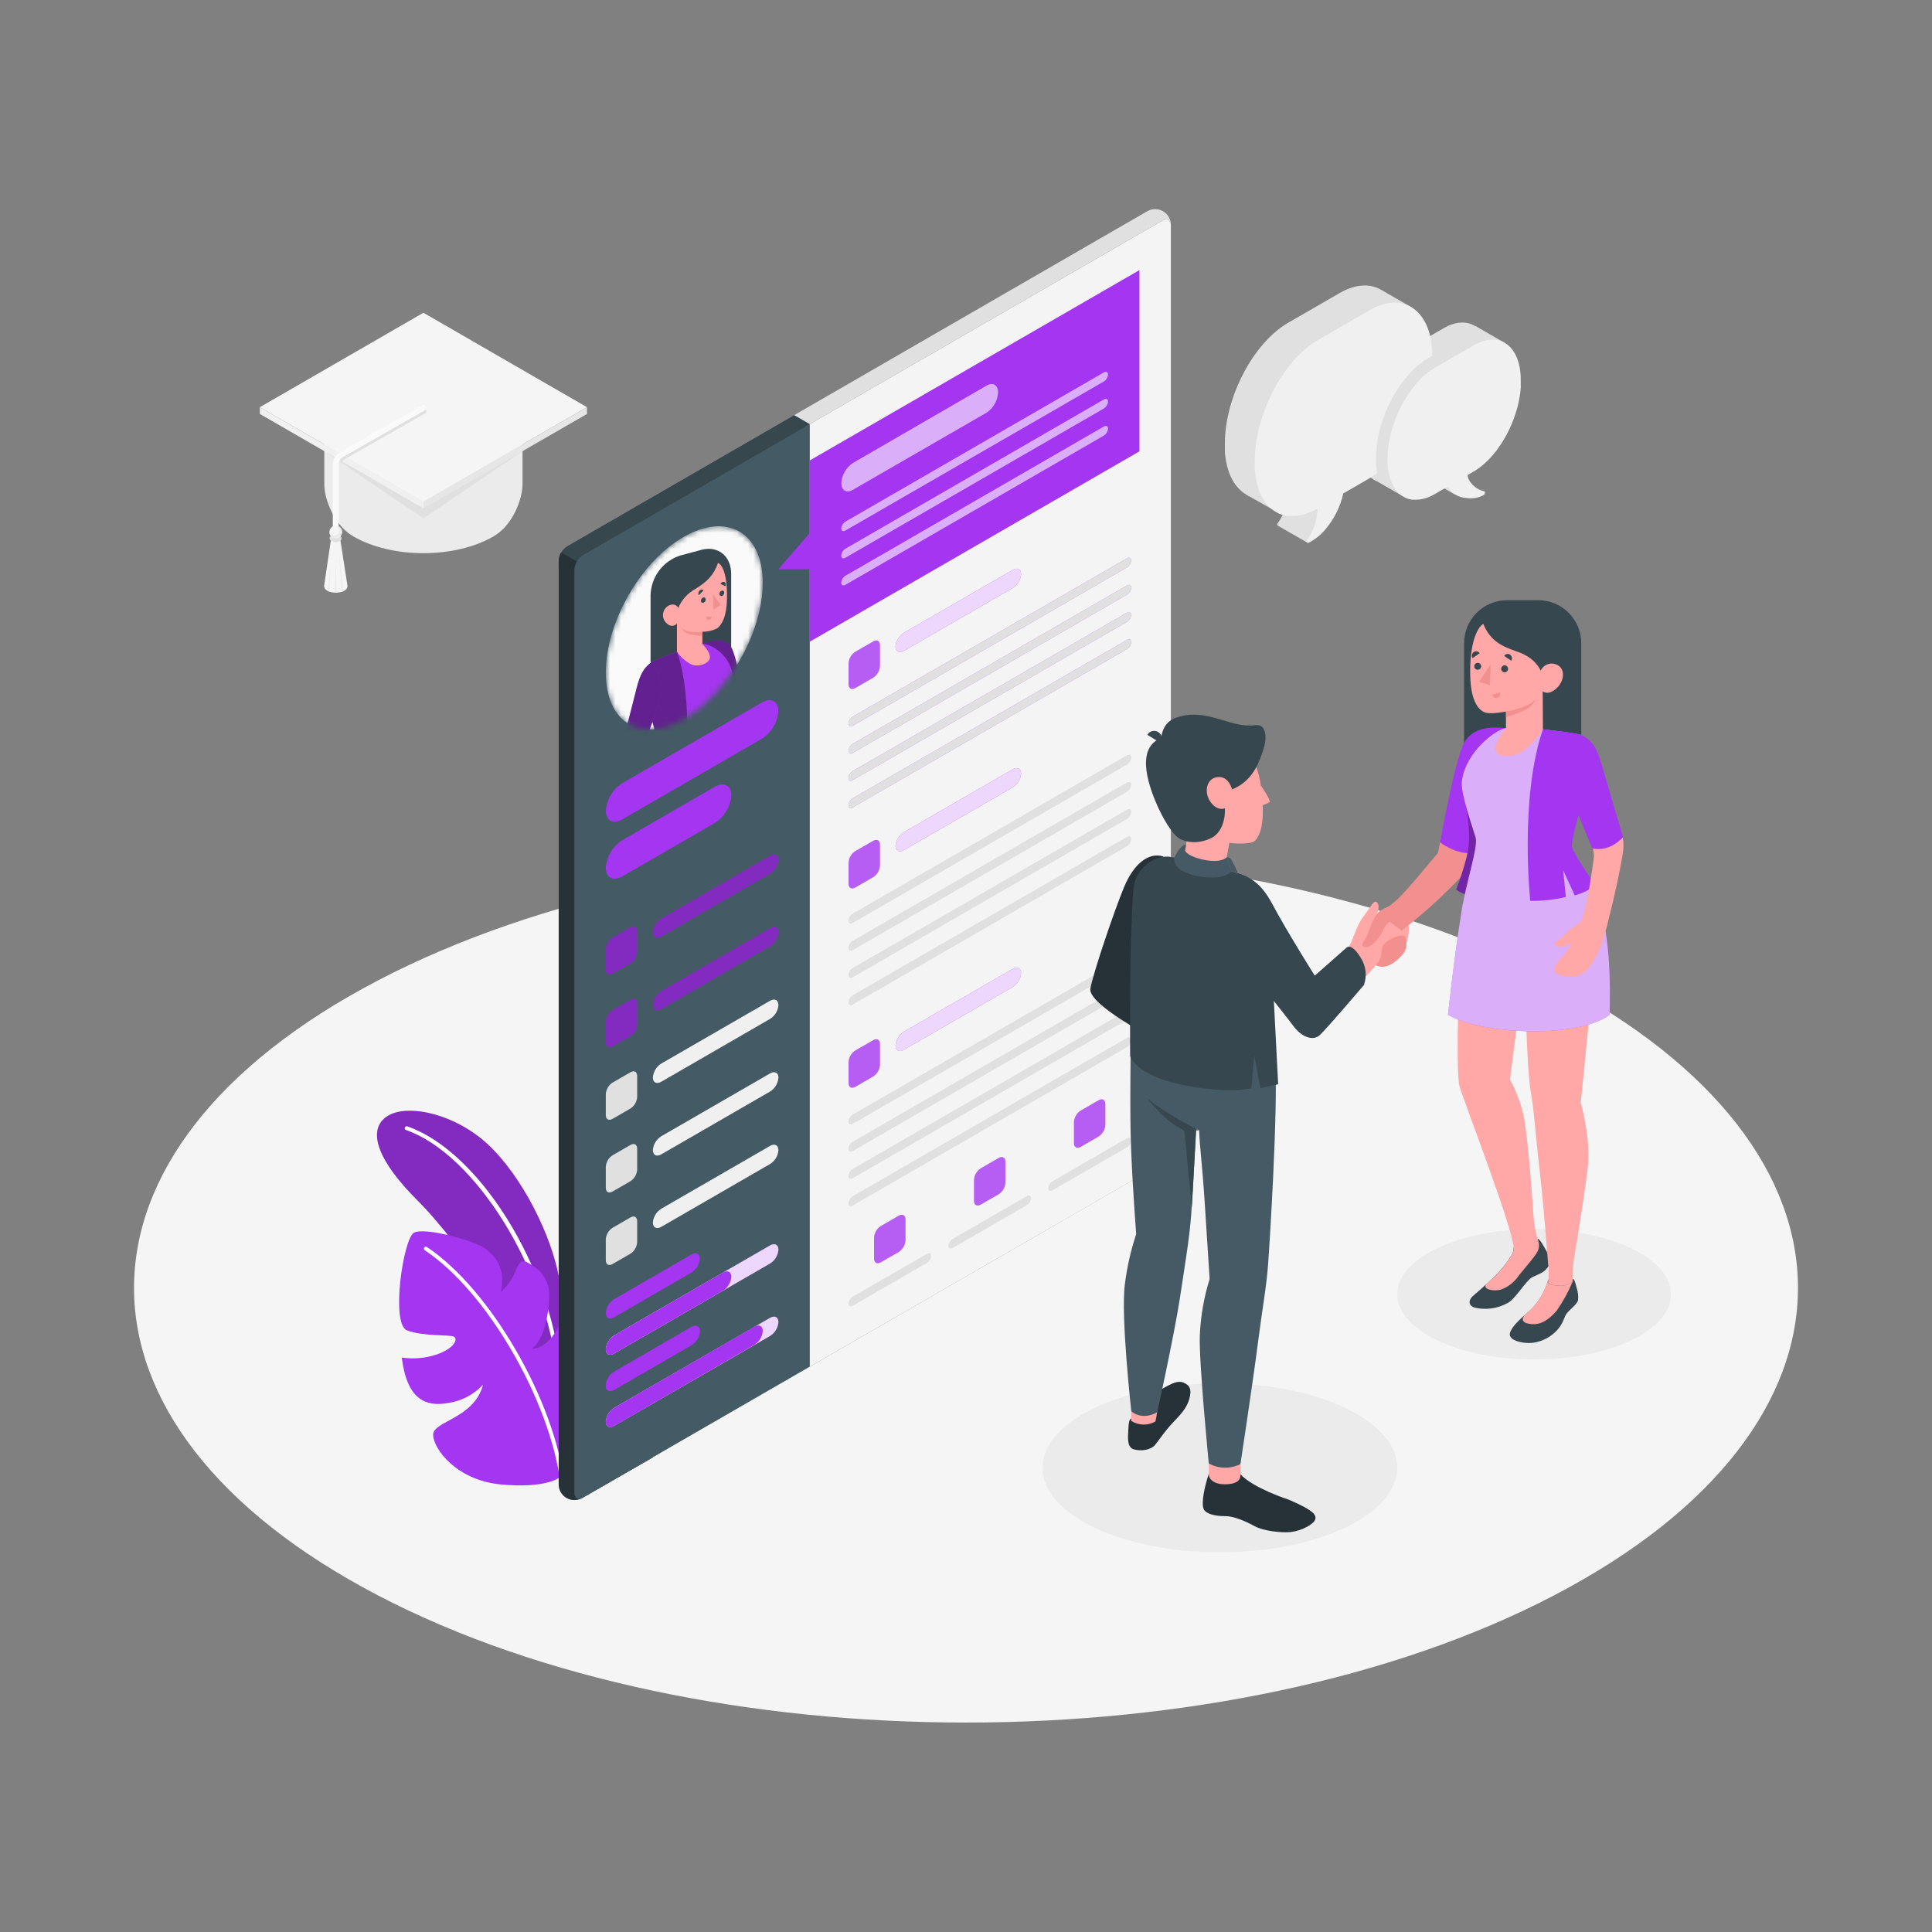 <svg width="350" height="350" viewBox="0 0 350 350" fill="none" xmlns="http://www.w3.org/2000/svg">
<rect x="0" y="0" width="350" height="350" fill="#808080" stroke="none"/>
<path d="M68.426 288.995C127.282 319.746 222.72 319.746 281.576 288.995C340.432 258.244 340.439 208.39 281.576 177.639C222.713 146.888 127.282 146.888 68.426 177.639C9.57 208.39 9.563 258.244 68.426 288.995Z" fill="#F5F5F5"/>
<path d="M220.996 281.218C238.745 281.218 253.133 274.361 253.133 265.902C253.133 257.443 238.745 250.586 220.996 250.586C203.248 250.586 188.859 257.443 188.859 265.902C188.859 274.361 203.248 281.218 220.996 281.218Z" fill="#EBEBEB"/>
<path d="M277.927 246.288C291.62 246.288 302.721 240.998 302.721 234.472C302.721 227.946 291.62 222.656 277.927 222.656C264.233 222.656 253.133 227.946 253.133 234.472C253.133 240.998 264.233 246.288 277.927 246.288Z" fill="#EBEBEB"/>
<path d="M101.211 231.161C99.811 223.769 94.687 213.234 88.436 207.361C82.423 201.719 73.498 199.752 69.942 202.356C66.386 204.96 68.717 210.588 75.619 217.448C83.41 225.183 98.369 246.645 101.211 258.804V231.161Z" fill="#A435F0"/>
<g opacity="0.2">
<path d="M101.211 231.161C99.811 223.769 94.687 213.234 88.436 207.361C82.423 201.719 73.498 199.752 69.942 202.356C66.386 204.96 68.717 210.588 75.619 217.448C83.41 225.183 98.369 246.645 101.211 258.804V231.161Z" fill="black"/>
</g>
<path d="M101.209 248.948C101.122 248.947 101.038 248.913 100.973 248.854C100.908 248.794 100.868 248.713 100.859 248.626C99.095 230.006 86.075 209.076 73.559 204.715C73.472 204.683 73.4 204.619 73.36 204.535C73.319 204.451 73.313 204.355 73.342 204.267C73.374 204.18 73.439 204.108 73.522 204.067C73.606 204.027 73.702 204.021 73.79 204.05C86.768 208.565 99.753 229.369 101.573 248.563C101.581 248.655 101.553 248.747 101.494 248.819C101.435 248.891 101.351 248.937 101.258 248.948H101.209Z" fill="white"/>
<path d="M101.21 267.743C101.21 267.743 98.788 269.675 90.71 268.919C82.632 268.163 78.467 262.388 78.467 259.91C78.467 257.432 85.894 257.005 87.504 250.859C85.867 252.614 83.688 253.77 81.316 254.142C77.116 254.933 73.742 253.589 72.783 245.938C74.853 246.241 76.965 246.066 78.957 245.427C82.282 244.356 83.073 242.529 82.205 242.137C81.337 241.745 76.703 242.137 73.735 241.01C70.767 239.883 73.035 224.427 74.981 223.328C76.927 222.229 86.132 224.819 87.924 226.205C89.52 227.437 91.76 229.572 90.724 234.087C91.951 232.94 92.908 231.534 93.524 229.971C94.392 227.871 95.022 228.361 96.324 229.166C97.106 229.607 97.785 230.209 98.315 230.934C98.845 231.658 99.214 232.487 99.397 233.366C99.712 235.326 99.201 242.088 96.443 244.286C96.443 244.286 99.089 244.622 101.252 240.156C101.252 240.156 105.452 241.85 106.404 244.594C107.356 247.338 108.392 260.771 101.21 267.743Z" fill="#A435F0"/>
<path d="M101.926 269.269C101.841 269.268 101.758 269.236 101.694 269.18C101.63 269.123 101.588 269.046 101.576 268.961C99.728 253.834 88.227 233.961 76.95 226.499C76.872 226.447 76.818 226.366 76.8 226.274C76.781 226.182 76.8 226.087 76.852 226.009C76.904 225.931 76.985 225.877 77.077 225.858C77.169 225.84 77.264 225.859 77.342 225.911C88.759 233.506 100.442 253.582 102.269 268.877C102.281 268.969 102.256 269.062 102.2 269.135C102.143 269.209 102.06 269.257 101.968 269.269H101.926Z" fill="white"/>
<path d="M102.634 271.383C102.217 271.094 101.873 270.711 101.629 270.265C101.386 269.818 101.251 269.322 101.234 268.814V101.577C101.263 101.051 101.415 100.539 101.679 100.082C101.943 99.626 102.311 99.239 102.753 98.952L207.753 38.318C208.192 38.043 208.698 37.892 209.216 37.883C209.734 37.873 210.244 38.005 210.693 38.265C211.141 38.524 211.511 38.9 211.761 39.354C212.012 39.807 212.134 40.32 212.114 40.838L105.574 271.327C105.123 271.567 104.622 271.697 104.111 271.707C103.6 271.716 103.094 271.605 102.634 271.383Z" fill="#E0E0E0"/>
<path d="M104.053 104.755L146.704 76.846L143.862 75.201L102.73 98.952C102.288 99.239 101.92 99.626 101.656 100.082C101.392 100.539 101.24 101.051 101.211 101.577V103.11L104.053 104.755Z" fill="#37474F"/>
<path opacity="0.2" d="M104.053 104.755L146.704 76.846L143.862 75.201L102.73 98.952C102.288 99.239 101.92 99.626 101.656 100.082C101.392 100.539 101.24 101.051 101.211 101.577V103.11L104.053 104.755Z" fill="#37474F"/>
<path d="M118.3 109.676L101.654 100.1C101.382 100.551 101.231 101.064 101.213 101.591V268.8C101.195 269.317 101.318 269.829 101.569 270.282C101.82 270.734 102.189 271.109 102.637 271.368C103.086 271.626 103.596 271.757 104.113 271.748C104.63 271.738 105.135 271.588 105.574 271.313L118.3 263.998V109.676Z" fill="#263238"/>
<path opacity="0.4" d="M118.3 109.676L101.654 100.1C101.382 100.551 101.231 101.064 101.213 101.591V268.8C101.195 269.317 101.318 269.829 101.569 270.282C101.82 270.734 102.189 271.109 102.637 271.368C103.086 271.626 103.596 271.757 104.113 271.748C104.63 271.738 105.135 271.588 105.574 271.313L118.3 263.998V109.676Z" fill="#263238"/>
<path d="M105.574 271.327L210.574 210.693C211.016 210.406 211.384 210.019 211.648 209.562C211.912 209.106 212.064 208.594 212.093 208.068V40.838C212.093 39.872 211.393 39.48 210.574 39.963L105.574 100.597C105.132 100.884 104.764 101.271 104.5 101.727C104.236 102.184 104.083 102.696 104.055 103.222V270.452C104.055 271.418 104.734 271.81 105.574 271.327Z" fill="#455A64"/>
<path opacity="0.1" d="M105.574 271.327L210.574 210.693C211.016 210.406 211.384 210.019 211.648 209.562C211.912 209.106 212.064 208.594 212.093 208.068V40.838C212.093 39.872 211.393 39.48 210.574 39.963L105.574 100.597C105.132 100.884 104.764 101.271 104.5 101.727C104.236 102.184 104.083 102.696 104.055 103.222V270.452C104.055 271.418 104.734 271.81 105.574 271.327Z" fill="#455A64"/>
<path d="M112.777 141.848L137.977 127.288C139.65 126.322 141.008 127.008 141.008 128.821C140.933 129.839 140.62 130.825 140.093 131.699C139.567 132.574 138.842 133.312 137.977 133.854L112.777 148.414C111.097 149.38 109.746 148.694 109.746 146.881C109.819 145.863 110.132 144.876 110.659 144.001C111.185 143.127 111.911 142.389 112.777 141.848Z" fill="#A435F0"/>
<path d="M112.777 152.18L129.458 142.548C131.131 141.582 132.489 142.268 132.489 144.081C132.414 145.099 132.101 146.085 131.574 146.959C131.048 147.834 130.323 148.572 129.458 149.114L112.777 158.746C111.097 159.712 109.746 159.026 109.746 157.213C109.819 156.195 110.132 155.208 110.659 154.333C111.185 153.459 111.911 152.721 112.777 152.18Z" fill="#A435F0"/>
<path d="M110.957 169.862L114.219 167.979C114.919 167.594 115.43 167.909 115.43 168.679V172.445C115.407 172.865 115.286 173.275 115.075 173.639C114.865 174.004 114.572 174.314 114.219 174.545L110.957 176.4C110.257 176.792 109.746 176.477 109.746 175.7V171.934C109.774 171.518 109.897 171.115 110.108 170.755C110.318 170.396 110.609 170.09 110.957 169.862Z" fill="#A435F0"/>
<path opacity="0.2" d="M110.957 169.862L114.219 167.979C114.919 167.594 115.43 167.909 115.43 168.679V172.445C115.407 172.865 115.286 173.275 115.075 173.639C114.865 174.004 114.572 174.314 114.219 174.545L110.957 176.4C110.257 176.792 109.746 176.477 109.746 175.7V171.934C109.774 171.518 109.897 171.115 110.108 170.755C110.318 170.396 110.609 170.09 110.957 169.862Z" fill="black"/>
<path d="M110.957 183.001L114.219 181.118C114.919 180.726 115.43 181.041 115.43 181.818V185.584C115.406 186.004 115.284 186.413 115.073 186.777C114.863 187.142 114.571 187.452 114.219 187.684L110.957 189.567C110.257 189.952 109.746 189.637 109.746 188.867V185.101C109.768 184.68 109.889 184.27 110.099 183.905C110.31 183.54 110.604 183.23 110.957 183.001Z" fill="#A435F0"/>
<g opacity="0.2">
<path d="M110.957 183.001L114.219 181.118C114.919 180.726 115.43 181.041 115.43 181.818V185.584C115.406 186.004 115.284 186.413 115.073 186.777C114.863 187.142 114.571 187.452 114.219 187.684L110.957 189.567C110.257 189.952 109.746 189.637 109.746 188.867V185.101C109.768 184.68 109.889 184.27 110.099 183.905C110.31 183.54 110.604 183.23 110.957 183.001Z" fill="black"/>
</g>
<path d="M119.792 179.543L139.504 168.154C140.344 167.671 141.023 168.014 141.023 168.924C140.985 169.433 140.828 169.925 140.564 170.362C140.3 170.798 139.937 171.167 139.504 171.437L119.792 182.826C118.952 183.309 118.273 182.966 118.273 182.056C118.311 181.547 118.469 181.054 118.733 180.618C118.997 180.181 119.36 179.813 119.792 179.543Z" fill="#A435F0"/>
<path opacity="0.2" d="M119.792 179.543L139.504 168.154C140.344 167.671 141.023 168.014 141.023 168.924C140.985 169.433 140.828 169.925 140.564 170.362C140.3 170.798 139.937 171.167 139.504 171.437L119.792 182.826C118.952 183.309 118.273 182.966 118.273 182.056C118.311 181.547 118.469 181.054 118.733 180.618C118.997 180.181 119.36 179.813 119.792 179.543Z" fill="black"/>
<path d="M110.957 196.133L114.219 194.25C114.919 193.858 115.43 194.173 115.43 194.95V198.716C115.406 199.136 115.284 199.545 115.074 199.91C114.864 200.274 114.571 200.585 114.219 200.816L110.957 202.699C110.257 203.084 109.746 202.769 109.746 201.999V198.233C109.768 197.812 109.889 197.402 110.099 197.037C110.31 196.672 110.604 196.362 110.957 196.133Z" fill="#E0E0E0"/>
<path d="M119.792 192.675L139.504 181.3C140.344 180.817 141.023 181.16 141.023 182.07C140.986 182.579 140.83 183.072 140.566 183.509C140.302 183.945 139.938 184.314 139.504 184.583L119.792 195.972C118.952 196.455 118.273 196.112 118.273 195.202C118.309 194.691 118.466 194.195 118.73 193.756C118.994 193.317 119.358 192.946 119.792 192.675Z" fill="#F0F0F0"/>
<path d="M110.957 209.3L114.219 207.417C114.919 207.025 115.43 207.34 115.43 208.117V211.883C115.406 212.303 115.284 212.712 115.074 213.077C114.864 213.441 114.571 213.752 114.219 213.983L110.957 215.866C110.257 216.251 109.746 215.936 109.746 215.166V211.4C109.768 210.979 109.889 210.569 110.099 210.204C110.31 209.839 110.604 209.529 110.957 209.3Z" fill="#E0E0E0"/>
<path d="M119.792 205.842L139.504 194.46C140.344 193.97 141.023 194.32 141.023 195.223C140.986 195.733 140.83 196.227 140.566 196.665C140.302 197.103 139.938 197.472 139.504 197.743L119.792 209.125C118.952 209.608 118.273 209.265 118.273 208.355C118.311 207.846 118.469 207.354 118.733 206.917C118.997 206.48 119.36 206.112 119.792 205.842Z" fill="#F0F0F0"/>
<path d="M110.957 222.432L114.219 220.549C114.919 220.157 115.43 220.472 115.43 221.249V225.015C115.406 225.435 115.284 225.844 115.074 226.209C114.864 226.574 114.571 226.884 114.219 227.115L110.957 228.998C110.257 229.383 109.746 229.068 109.746 228.298V224.532C109.768 224.111 109.889 223.702 110.099 223.336C110.31 222.971 110.604 222.662 110.957 222.432Z" fill="#E0E0E0"/>
<path d="M119.792 218.974L139.504 207.592C140.344 207.102 141.023 207.452 141.023 208.355C140.986 208.865 140.83 209.359 140.566 209.797C140.302 210.235 139.938 210.604 139.504 210.875L119.792 222.257C118.952 222.74 118.273 222.397 118.273 221.487C118.311 220.978 118.469 220.486 118.733 220.049C118.997 219.612 119.36 219.244 119.792 218.974Z" fill="#F0F0F0"/>
<path d="M111.258 235.354L125.258 227.255C126.098 226.772 126.777 227.115 126.777 228.025C126.739 228.534 126.582 229.026 126.318 229.463C126.054 229.899 125.691 230.268 125.258 230.538L111.258 238.637C110.425 239.12 109.746 238.777 109.746 237.874C109.783 237.365 109.939 236.871 110.202 236.434C110.464 235.996 110.826 235.626 111.258 235.354Z" fill="#A435F0"/>
<path d="M111.258 241.92L139.503 225.617C140.343 225.134 141.022 225.477 141.022 226.38C140.985 226.89 140.828 227.384 140.564 227.822C140.3 228.26 139.937 228.629 139.503 228.9L111.258 245.203C110.425 245.686 109.746 245.343 109.746 244.44C109.783 243.931 109.939 243.437 110.202 243C110.464 242.562 110.826 242.192 111.258 241.92Z" fill="#A435F0"/>
<path opacity="0.8" d="M111.258 241.92L139.503 225.617C140.343 225.134 141.022 225.477 141.022 226.38C140.985 226.89 140.828 227.384 140.564 227.822C140.3 228.26 139.937 228.629 139.503 228.9L111.258 245.203C110.425 245.686 109.746 245.343 109.746 244.44C109.783 243.931 109.939 243.437 110.202 243C110.464 242.562 110.826 242.192 111.258 241.92Z" fill="white"/>
<path d="M111.258 241.92L130.977 230.538C131.81 230.055 132.489 230.398 132.489 231.308C132.451 231.816 132.295 232.308 132.032 232.744C131.77 233.181 131.408 233.55 130.977 233.821L111.258 245.203C110.425 245.686 109.746 245.343 109.746 244.44C109.783 243.931 109.939 243.437 110.202 243C110.464 242.562 110.826 242.192 111.258 241.92Z" fill="#A435F0"/>
<path d="M111.258 248.5L125.258 240.401C126.098 239.918 126.777 240.261 126.777 241.171C126.739 241.68 126.582 242.172 126.318 242.609C126.054 243.045 125.691 243.414 125.258 243.684L111.258 251.783C110.425 252.266 109.746 251.923 109.746 251.02C109.783 250.511 109.939 250.017 110.202 249.58C110.464 249.142 110.826 248.772 111.258 248.5Z" fill="#A435F0"/>
<path d="M119.792 166.404L139.504 155.022C140.344 154.539 141.023 154.882 141.023 155.792C140.985 156.301 140.828 156.793 140.564 157.23C140.3 157.667 139.937 158.035 139.504 158.305L119.792 169.687C118.952 170.17 118.273 169.827 118.273 168.924C118.31 168.414 118.467 167.92 118.731 167.482C118.995 167.044 119.359 166.675 119.792 166.404Z" fill="#A435F0"/>
<path opacity="0.2" d="M119.792 166.404L139.504 155.022C140.344 154.539 141.023 154.882 141.023 155.792C140.985 156.301 140.828 156.793 140.564 157.23C140.3 157.667 139.937 158.035 139.504 158.305L119.792 169.687C118.952 170.17 118.273 169.827 118.273 168.924C118.31 168.414 118.467 167.92 118.731 167.482C118.995 167.044 119.359 166.675 119.792 166.404Z" fill="black"/>
<path d="M111.258 248.5L125.258 240.401C126.098 239.918 126.777 240.261 126.777 241.171C126.739 241.68 126.582 242.172 126.318 242.609C126.054 243.045 125.691 243.414 125.258 243.684L111.258 251.783C110.425 252.266 109.746 251.923 109.746 251.02C109.783 250.511 109.939 250.017 110.202 249.58C110.464 249.142 110.826 248.772 111.258 248.5Z" fill="#A435F0"/>
<path d="M111.258 255.045L139.503 238.742C140.343 238.259 141.022 238.602 141.022 239.505C140.985 240.015 140.828 240.509 140.564 240.947C140.3 241.385 139.937 241.754 139.503 242.025L111.258 258.3C110.425 258.79 109.746 258.44 109.746 257.537C109.787 257.033 109.945 256.545 110.208 256.112C110.47 255.68 110.83 255.314 111.258 255.045Z" fill="#A435F0"/>
<path opacity="0.8" d="M111.258 255.045L139.503 238.742C140.343 238.259 141.022 238.602 141.022 239.505C140.985 240.015 140.828 240.509 140.564 240.947C140.3 241.385 139.937 241.754 139.503 242.025L111.258 258.3C110.425 258.79 109.746 258.44 109.746 257.537C109.787 257.033 109.945 256.545 110.208 256.112C110.47 255.68 110.83 255.314 111.258 255.045Z" fill="white"/>
<path d="M111.258 255.045L136.661 240.345C137.501 239.862 138.18 240.205 138.18 241.115C138.142 241.624 137.985 242.116 137.721 242.553C137.457 242.99 137.094 243.358 136.661 243.628L111.258 258.328C110.425 258.818 109.746 258.468 109.746 257.565C109.783 257.056 109.939 256.562 110.202 256.125C110.464 255.687 110.826 255.317 111.258 255.045Z" fill="#A435F0"/>
<path d="M210.589 39.963L146.707 76.846V247.576L210.589 210.7C211.031 210.413 211.399 210.025 211.663 209.569C211.927 209.113 212.079 208.601 212.108 208.075V40.838C212.101 39.9 211.401 39.48 210.589 39.963Z" fill="#EBEBEB"/>
<path opacity="0.6" d="M210.589 39.963L146.707 76.846V247.576L210.589 210.7C211.031 210.413 211.399 210.025 211.663 209.569C211.927 209.113 212.079 208.601 212.108 208.075V40.838C212.101 39.9 211.401 39.48 210.589 39.963Z" fill="#FAFAFA"/>
<path d="M146.707 83.412V96.544L141.023 103.11H146.707V116.242L206.417 81.767V48.937L146.707 83.412Z" fill="#A435F0"/>
<g opacity="0.6">
<path d="M154.518 83.867L178.71 69.867C179.879 69.167 180.81 69.741 180.81 71.092C180.771 71.826 180.561 72.541 180.197 73.179C179.832 73.817 179.323 74.361 178.71 74.767L154.518 88.732C153.342 89.432 152.418 88.858 152.418 87.507C152.46 86.778 152.672 86.07 153.037 85.438C153.401 84.806 153.909 84.268 154.518 83.867Z" fill="white"/>
</g>
<path d="M153.154 94.5L199.977 67.466C200.397 67.228 200.733 67.396 200.733 67.851C200.715 68.106 200.637 68.353 200.506 68.571C200.375 68.79 200.194 68.975 199.977 69.111L153.154 96.11C152.734 96.348 152.398 96.18 152.398 95.725C152.422 95.476 152.502 95.237 152.633 95.024C152.764 94.812 152.943 94.632 153.154 94.5Z" fill="#A435F0"/>
<path d="M153.154 94.5L199.977 67.466C200.397 67.228 200.733 67.396 200.733 67.851C200.715 68.106 200.637 68.353 200.506 68.571C200.375 68.79 200.194 68.975 199.977 69.111L153.154 96.11C152.734 96.348 152.398 96.18 152.398 95.725C152.422 95.476 152.502 95.237 152.633 95.024C152.764 94.812 152.943 94.632 153.154 94.5Z" fill="#A435F0"/>
<path opacity="0.6" d="M153.154 94.5L199.977 67.466C200.397 67.228 200.733 67.396 200.733 67.851C200.715 68.106 200.637 68.353 200.506 68.571C200.375 68.79 200.194 68.975 199.977 69.111L153.154 96.11C152.734 96.348 152.398 96.18 152.398 95.725C152.422 95.476 152.502 95.237 152.633 95.024C152.764 94.812 152.943 94.632 153.154 94.5Z" fill="white"/>
<path d="M153.154 99.4L199.977 72.366C200.397 72.121 200.733 72.296 200.733 72.751C200.715 73.005 200.637 73.25 200.506 73.468C200.375 73.686 200.193 73.87 199.977 74.004L153.154 101.038C152.734 101.283 152.398 101.108 152.398 100.653C152.417 100.399 152.494 100.153 152.626 99.936C152.757 99.718 152.938 99.534 153.154 99.4Z" fill="#A435F0"/>
<path opacity="0.6" d="M153.154 99.4L199.977 72.366C200.397 72.121 200.733 72.296 200.733 72.751C200.715 73.005 200.637 73.25 200.506 73.468C200.375 73.686 200.193 73.87 199.977 74.004L153.154 101.038C152.734 101.283 152.398 101.108 152.398 100.653C152.417 100.399 152.494 100.153 152.626 99.936C152.757 99.718 152.938 99.534 153.154 99.4Z" fill="white"/>
<path opacity="0.6" d="M153.154 104.3L199.977 77.266C200.397 77.028 200.733 77.196 200.733 77.651C200.715 77.906 200.637 78.152 200.506 78.371C200.375 78.59 200.194 78.775 199.977 78.911L153.154 105.945C152.734 106.183 152.398 106.015 152.398 105.56C152.417 105.305 152.494 105.058 152.626 104.839C152.757 104.62 152.938 104.436 153.154 104.3Z" fill="white"/>
<path d="M154.917 118.09L158.2 116.2C158.9 115.808 159.411 116.123 159.411 116.9V120.666C159.387 121.086 159.266 121.495 159.055 121.86C158.845 122.225 158.552 122.535 158.2 122.766L154.938 124.649C154.238 125.034 153.727 124.719 153.727 123.949V120.19C153.746 119.771 153.864 119.362 154.07 118.998C154.277 118.633 154.567 118.322 154.917 118.09Z" fill="#A435F0"/>
<path opacity="0.2" d="M154.917 118.09L158.2 116.2C158.9 115.808 159.411 116.123 159.411 116.9V120.666C159.387 121.086 159.266 121.495 159.055 121.86C158.845 122.225 158.552 122.535 158.2 122.766L154.938 124.649C154.238 125.034 153.727 124.719 153.727 123.949V120.19C153.746 119.771 153.864 119.362 154.07 118.998C154.277 118.633 154.567 118.322 154.917 118.09Z" fill="white"/>
<path d="M163.749 114.632L183.461 103.243C184.301 102.76 184.98 103.103 184.98 104.013C184.942 104.522 184.785 105.014 184.521 105.451C184.257 105.888 183.894 106.256 183.461 106.526L163.749 117.915C162.909 118.398 162.23 118.055 162.23 117.145C162.269 116.636 162.426 116.144 162.69 115.707C162.954 115.27 163.317 114.902 163.749 114.632Z" fill="#A435F0"/>
<path opacity="0.8" d="M163.749 114.632L183.461 103.243C184.301 102.76 184.98 103.103 184.98 104.013C184.942 104.522 184.785 105.014 184.521 105.451C184.257 105.888 183.894 106.256 183.461 106.526L163.749 117.915C162.909 118.398 162.23 118.055 162.23 117.145C162.269 116.636 162.426 116.144 162.69 115.707C162.954 115.27 163.317 114.902 163.749 114.632Z" fill="white"/>
<path d="M154.463 129.85L204.163 101.15C204.583 100.905 204.919 101.08 204.919 101.528C204.901 101.783 204.824 102.03 204.692 102.249C204.561 102.468 204.38 102.653 204.163 102.788L154.463 131.488C154.043 131.733 153.707 131.558 153.707 131.103C153.725 130.849 153.803 130.603 153.934 130.386C154.066 130.168 154.247 129.984 154.463 129.85Z" fill="#A435F0"/>
<path d="M154.463 134.771L204.163 106.071C204.583 105.833 204.919 106.001 204.919 106.456C204.901 106.711 204.823 106.957 204.692 107.176C204.56 107.395 204.379 107.58 204.163 107.716L154.463 136.416C154.043 136.654 153.707 136.486 153.707 136.031C153.725 135.776 153.803 135.53 153.934 135.311C154.066 135.092 154.247 134.907 154.463 134.771Z" fill="#A435F0"/>
<path d="M154.463 139.699L204.163 110.999C204.583 110.754 204.919 110.929 204.919 111.377C204.901 111.632 204.824 111.879 204.692 112.098C204.561 112.317 204.38 112.501 204.163 112.637L154.463 141.337C154.043 141.582 153.707 141.407 153.707 140.959C153.725 140.704 153.802 140.457 153.934 140.238C154.065 140.019 154.246 139.834 154.463 139.699Z" fill="#A435F0"/>
<path d="M154.463 144.634L204.163 115.934C204.583 115.696 204.919 115.864 204.919 116.319C204.901 116.573 204.823 116.82 204.692 117.039C204.56 117.258 204.379 117.443 204.163 117.579L154.463 146.279C154.043 146.517 153.707 146.349 153.707 145.894C153.725 145.639 153.803 145.392 153.934 145.173C154.066 144.954 154.247 144.77 154.463 144.634Z" fill="#A435F0"/>
<path d="M154.463 129.85L204.163 101.15C204.583 100.905 204.919 101.08 204.919 101.528C204.901 101.783 204.824 102.03 204.692 102.249C204.561 102.468 204.38 102.653 204.163 102.788L154.463 131.488C154.043 131.733 153.707 131.558 153.707 131.103C153.725 130.849 153.803 130.603 153.934 130.386C154.066 130.168 154.247 129.984 154.463 129.85Z" fill="#E0E0E0"/>
<path d="M154.463 134.771L204.163 106.071C204.583 105.833 204.919 106.001 204.919 106.456C204.901 106.711 204.823 106.957 204.692 107.176C204.56 107.395 204.379 107.58 204.163 107.716L154.463 136.416C154.043 136.654 153.707 136.486 153.707 136.031C153.725 135.776 153.803 135.53 153.934 135.311C154.066 135.092 154.247 134.907 154.463 134.771Z" fill="#E0E0E0"/>
<path d="M154.463 139.699L204.163 110.999C204.583 110.754 204.919 110.929 204.919 111.377C204.901 111.632 204.824 111.879 204.692 112.098C204.561 112.317 204.38 112.501 204.163 112.637L154.463 141.337C154.043 141.582 153.707 141.407 153.707 140.959C153.725 140.704 153.802 140.457 153.934 140.238C154.065 140.019 154.246 139.834 154.463 139.699Z" fill="#E0E0E0"/>
<path d="M154.463 144.634L204.163 115.934C204.583 115.696 204.919 115.864 204.919 116.319C204.901 116.573 204.823 116.82 204.692 117.039C204.56 117.258 204.379 117.443 204.163 117.579L154.463 146.279C154.043 146.517 153.707 146.349 153.707 145.894C153.725 145.639 153.803 145.392 153.934 145.173C154.066 144.954 154.247 144.77 154.463 144.634Z" fill="#E0E0E0"/>
<path opacity="0.8" d="M154.463 129.85L204.163 101.15C204.583 100.905 204.919 101.08 204.919 101.528C204.901 101.783 204.824 102.03 204.692 102.249C204.561 102.468 204.38 102.653 204.163 102.788L154.463 131.488C154.043 131.733 153.707 131.558 153.707 131.103C153.725 130.849 153.803 130.603 153.934 130.386C154.066 130.168 154.247 129.984 154.463 129.85Z" fill="#E0E0E0"/>
<path opacity="0.8" d="M154.463 134.771L204.163 106.071C204.583 105.833 204.919 106.001 204.919 106.456C204.901 106.711 204.823 106.957 204.692 107.176C204.56 107.395 204.379 107.58 204.163 107.716L154.463 136.416C154.043 136.654 153.707 136.486 153.707 136.031C153.725 135.776 153.803 135.53 153.934 135.311C154.066 135.092 154.247 134.907 154.463 134.771Z" fill="#E0E0E0"/>
<path opacity="0.8" d="M154.463 139.699L204.163 110.999C204.583 110.754 204.919 110.929 204.919 111.377C204.901 111.632 204.824 111.879 204.692 112.098C204.561 112.317 204.38 112.501 204.163 112.637L154.463 141.337C154.043 141.582 153.707 141.407 153.707 140.959C153.725 140.704 153.802 140.457 153.934 140.238C154.065 140.019 154.246 139.834 154.463 139.699Z" fill="#E0E0E0"/>
<path opacity="0.8" d="M154.463 144.634L204.163 115.934C204.583 115.696 204.919 115.864 204.919 116.319C204.901 116.573 204.823 116.82 204.692 117.039C204.56 117.258 204.379 117.443 204.163 117.579L154.463 146.279C154.043 146.517 153.707 146.349 153.707 145.894C153.725 145.639 153.803 145.392 153.934 145.173C154.066 144.954 154.247 144.77 154.463 144.634Z" fill="#E0E0E0"/>
<path d="M154.463 165.55L204.163 136.85C204.583 136.605 204.919 136.78 204.919 137.228C204.901 137.483 204.824 137.73 204.692 137.949C204.561 138.168 204.38 138.353 204.163 138.488L154.463 167.188C154.043 167.433 153.707 167.258 153.707 166.803C153.725 166.549 153.803 166.303 153.934 166.086C154.066 165.868 154.247 165.684 154.463 165.55Z" fill="#E0E0E0"/>
<path d="M154.463 170.471L204.163 141.771C204.583 141.533 204.919 141.701 204.919 142.156C204.901 142.411 204.823 142.657 204.692 142.876C204.56 143.095 204.379 143.28 204.163 143.416L154.463 172.116C154.043 172.354 153.707 172.186 153.707 171.731C153.725 171.476 153.803 171.229 153.934 171.011C154.066 170.792 154.247 170.607 154.463 170.471Z" fill="#E0E0E0"/>
<path d="M154.463 175.399L204.163 146.699C204.583 146.454 204.919 146.629 204.919 147.077C204.901 147.332 204.824 147.579 204.692 147.798C204.561 148.017 204.38 148.201 204.163 148.337L154.463 177.037C154.043 177.282 153.707 177.107 153.707 176.659C153.725 176.404 153.802 176.157 153.934 175.938C154.065 175.719 154.246 175.534 154.463 175.399Z" fill="#E0E0E0"/>
<path d="M154.463 180.334L204.163 151.634C204.583 151.396 204.919 151.564 204.919 152.019C204.901 152.274 204.823 152.52 204.692 152.739C204.56 152.958 204.379 153.143 204.163 153.279L154.463 181.979C154.043 182.217 153.707 182.049 153.707 181.594C153.725 181.339 153.803 181.093 153.934 180.874C154.066 180.655 154.247 180.47 154.463 180.334Z" fill="#E0E0E0"/>
<path opacity="0.8" d="M154.463 165.55L204.163 136.85C204.583 136.605 204.919 136.78 204.919 137.228C204.901 137.483 204.824 137.73 204.692 137.949C204.561 138.168 204.38 138.353 204.163 138.488L154.463 167.188C154.043 167.433 153.707 167.258 153.707 166.803C153.725 166.549 153.803 166.303 153.934 166.086C154.066 165.868 154.247 165.684 154.463 165.55Z" fill="#E0E0E0"/>
<path opacity="0.8" d="M154.463 170.471L204.163 141.771C204.583 141.533 204.919 141.701 204.919 142.156C204.901 142.411 204.823 142.657 204.692 142.876C204.56 143.095 204.379 143.28 204.163 143.416L154.463 172.116C154.043 172.354 153.707 172.186 153.707 171.731C153.725 171.476 153.803 171.229 153.934 171.011C154.066 170.792 154.247 170.607 154.463 170.471Z" fill="#E0E0E0"/>
<path opacity="0.8" d="M154.463 175.399L204.163 146.699C204.583 146.454 204.919 146.629 204.919 147.077C204.901 147.332 204.824 147.579 204.692 147.798C204.561 148.017 204.38 148.201 204.163 148.337L154.463 177.037C154.043 177.282 153.707 177.107 153.707 176.659C153.725 176.404 153.802 176.157 153.934 175.938C154.065 175.719 154.246 175.534 154.463 175.399Z" fill="#E0E0E0"/>
<path opacity="0.8" d="M154.463 180.334L204.163 151.634C204.583 151.396 204.919 151.564 204.919 152.019C204.901 152.274 204.823 152.52 204.692 152.739C204.56 152.958 204.379 153.143 204.163 153.279L154.463 181.979C154.043 182.217 153.707 182.049 153.707 181.594C153.725 181.339 153.803 181.093 153.934 180.874C154.066 180.655 154.247 180.47 154.463 180.334Z" fill="#E0E0E0"/>
<path d="M154.463 201.95L204.163 173.25C204.583 173.005 204.919 173.18 204.919 173.628C204.901 173.883 204.824 174.13 204.692 174.349C204.561 174.568 204.38 174.752 204.163 174.888L154.463 203.588C154.043 203.833 153.707 203.658 153.707 203.203C153.725 202.949 153.803 202.703 153.934 202.485C154.066 202.268 154.247 202.084 154.463 201.95Z" fill="#E0E0E0"/>
<path d="M154.463 206.871L204.163 178.171C204.583 177.933 204.919 178.101 204.919 178.556C204.901 178.81 204.823 179.057 204.692 179.276C204.56 179.495 204.379 179.68 204.163 179.816L154.463 208.516C154.043 208.754 153.707 208.586 153.707 208.131C153.725 207.876 153.803 207.629 153.934 207.41C154.066 207.192 154.247 207.007 154.463 206.871Z" fill="#E0E0E0"/>
<path d="M154.463 211.799L204.163 183.099C204.583 182.854 204.919 183.029 204.919 183.477C204.901 183.732 204.824 183.979 204.692 184.198C204.561 184.417 204.38 184.602 204.163 184.737L154.463 213.437C154.043 213.682 153.707 213.507 153.707 213.059C153.725 212.804 153.802 212.557 153.934 212.338C154.065 212.119 154.246 211.934 154.463 211.799Z" fill="#E0E0E0"/>
<path d="M154.463 216.734L204.163 188.034C204.583 187.796 204.919 187.964 204.919 188.419C204.901 188.674 204.823 188.92 204.692 189.139C204.56 189.358 204.379 189.543 204.163 189.679L154.463 218.379C154.043 218.617 153.707 218.449 153.707 217.994C153.725 217.739 153.803 217.492 153.934 217.273C154.066 217.055 154.247 216.87 154.463 216.734Z" fill="#E0E0E0"/>
<path opacity="0.8" d="M154.463 201.95L204.163 173.25C204.583 173.005 204.919 173.18 204.919 173.628C204.901 173.883 204.824 174.13 204.692 174.349C204.561 174.568 204.38 174.752 204.163 174.888L154.463 203.588C154.043 203.833 153.707 203.658 153.707 203.203C153.725 202.949 153.803 202.703 153.934 202.485C154.066 202.268 154.247 202.084 154.463 201.95Z" fill="#E0E0E0"/>
<path opacity="0.8" d="M154.463 206.871L204.163 178.171C204.583 177.933 204.919 178.101 204.919 178.556C204.901 178.81 204.823 179.057 204.692 179.276C204.56 179.495 204.379 179.68 204.163 179.816L154.463 208.516C154.043 208.754 153.707 208.586 153.707 208.131C153.725 207.876 153.803 207.629 153.934 207.41C154.066 207.192 154.247 207.007 154.463 206.871Z" fill="#E0E0E0"/>
<path opacity="0.8" d="M154.463 211.799L204.163 183.099C204.583 182.854 204.919 183.029 204.919 183.477C204.901 183.732 204.824 183.979 204.692 184.198C204.561 184.417 204.38 184.602 204.163 184.737L154.463 213.437C154.043 213.682 153.707 213.507 153.707 213.059C153.725 212.804 153.802 212.557 153.934 212.338C154.065 212.119 154.246 211.934 154.463 211.799Z" fill="#E0E0E0"/>
<path opacity="0.8" d="M154.463 216.734L204.163 188.034C204.583 187.796 204.919 187.964 204.919 188.419C204.901 188.674 204.823 188.92 204.692 189.139C204.56 189.358 204.379 189.543 204.163 189.679L154.463 218.379C154.043 218.617 153.707 218.449 153.707 217.994C153.725 217.739 153.803 217.492 153.934 217.273C154.066 217.055 154.247 216.87 154.463 216.734Z" fill="#E0E0E0"/>
<path d="M154.917 154.203L158.2 152.32C158.9 151.935 159.411 152.25 159.411 153.02V156.8C159.389 157.221 159.268 157.63 159.057 157.995C158.847 158.36 158.553 158.67 158.2 158.9L154.938 160.783C154.238 161.168 153.727 160.86 153.727 160.083V156.317C153.744 155.896 153.861 155.485 154.068 155.117C154.275 154.75 154.566 154.436 154.917 154.203Z" fill="#A435F0"/>
<path opacity="0.2" d="M154.917 154.203L158.2 152.32C158.9 151.935 159.411 152.25 159.411 153.02V156.8C159.389 157.221 159.268 157.63 159.057 157.995C158.847 158.36 158.553 158.67 158.2 158.9L154.938 160.783C154.238 161.168 153.727 160.86 153.727 160.083V156.317C153.744 155.896 153.861 155.485 154.068 155.117C154.275 154.75 154.566 154.436 154.917 154.203Z" fill="white"/>
<path d="M163.749 150.745L183.461 139.363C184.301 138.88 184.98 139.223 184.98 140.126C184.944 140.636 184.787 141.13 184.523 141.568C184.259 142.006 183.895 142.375 183.461 142.646L163.749 154C162.909 154.483 162.23 154.14 162.23 153.237C162.272 152.732 162.431 152.243 162.694 151.811C162.958 151.378 163.319 151.013 163.749 150.745Z" fill="#A435F0"/>
<path opacity="0.8" d="M163.749 150.745L183.461 139.363C184.301 138.88 184.98 139.223 184.98 140.126C184.944 140.636 184.787 141.13 184.523 141.568C184.259 142.006 183.895 142.375 183.461 142.646L163.749 154C162.909 154.483 162.23 154.14 162.23 153.237C162.272 152.732 162.431 152.243 162.694 151.811C162.958 151.378 163.319 151.013 163.749 150.745Z" fill="white"/>
<path d="M154.917 190.323L158.2 188.44C158.9 188.048 159.411 188.363 159.411 189.14V192.906C159.388 193.327 159.267 193.736 159.057 194.101C158.846 194.466 158.553 194.776 158.2 195.006L154.938 196.889C154.238 197.274 153.727 196.959 153.727 196.189V192.423C153.746 192.004 153.864 191.595 154.07 191.231C154.277 190.866 154.567 190.555 154.917 190.323Z" fill="#A435F0"/>
<path opacity="0.2" d="M154.917 190.323L158.2 188.44C158.9 188.048 159.411 188.363 159.411 189.14V192.906C159.388 193.327 159.267 193.736 159.057 194.101C158.846 194.466 158.553 194.776 158.2 195.006L154.938 196.889C154.238 197.274 153.727 196.959 153.727 196.189V192.423C153.746 192.004 153.864 191.595 154.07 191.231C154.277 190.866 154.567 190.555 154.917 190.323Z" fill="white"/>
<path d="M163.749 186.9L183.461 175.511C184.301 175.028 184.98 175.371 184.98 176.281C184.943 176.791 184.786 177.284 184.522 177.722C184.258 178.16 183.895 178.53 183.461 178.801L163.749 190.183C162.909 190.666 162.23 190.323 162.23 189.413C162.269 188.904 162.426 188.411 162.69 187.975C162.954 187.538 163.317 187.17 163.749 186.9Z" fill="#A435F0"/>
<path opacity="0.8" d="M163.749 186.9L183.461 175.511C184.301 175.028 184.98 175.371 184.98 176.281C184.943 176.791 184.786 177.284 184.522 177.722C184.258 178.16 183.895 178.53 183.461 178.801L163.749 190.183C162.909 190.666 162.23 190.323 162.23 189.413C162.269 188.904 162.426 188.411 162.69 187.975C162.954 187.538 163.317 187.17 163.749 186.9Z" fill="white"/>
<path d="M159.559 222.117L162.821 220.234C163.521 219.849 164.039 220.164 164.039 220.934V224.7C164.016 225.121 163.893 225.531 163.682 225.896C163.47 226.261 163.175 226.571 162.821 226.8L159.559 228.683C158.894 229.075 158.348 228.76 158.348 227.983V224.217C158.372 223.797 158.494 223.388 158.704 223.023C158.915 222.659 159.207 222.348 159.559 222.117Z" fill="#A435F0"/>
<path d="M154.463 234.913L167.924 227.143C168.344 226.905 168.68 227.073 168.68 227.528C168.662 227.783 168.584 228.029 168.453 228.248C168.321 228.467 168.14 228.652 167.924 228.788L154.463 236.558C154.043 236.796 153.707 236.628 153.707 236.173C153.725 235.918 153.803 235.672 153.934 235.453C154.066 235.234 154.247 235.049 154.463 234.913Z" fill="#E0E0E0"/>
<path d="M177.667 211.659L180.929 209.776C181.594 209.391 182.14 209.706 182.14 210.476V214.242C182.118 214.662 181.996 215.072 181.786 215.437C181.575 215.801 181.282 216.112 180.929 216.342L177.667 218.225C176.967 218.61 176.449 218.302 176.449 217.525V213.759C176.473 213.338 176.595 212.928 176.807 212.563C177.019 212.198 177.313 211.888 177.667 211.659Z" fill="#A435F0"/>
<path d="M172.565 224.455L186.026 216.685C186.446 216.44 186.782 216.615 186.782 217.07C186.764 217.324 186.686 217.569 186.554 217.787C186.423 218.005 186.242 218.189 186.026 218.323L172.565 226.1C172.145 226.345 171.809 226.17 171.809 225.722C171.825 225.466 171.902 225.217 172.034 224.997C172.165 224.777 172.347 224.591 172.565 224.455Z" fill="#E0E0E0"/>
<path d="M195.77 201.201L199.032 199.318C199.697 198.926 200.243 199.241 200.243 200.018V203.784C200.219 204.204 200.097 204.613 199.887 204.978C199.676 205.342 199.383 205.653 199.032 205.884L195.77 207.767C195.07 208.152 194.559 207.837 194.559 207.067V203.301C194.58 202.88 194.701 202.47 194.912 202.105C195.122 201.74 195.416 201.43 195.77 201.201Z" fill="#A435F0"/>
<path opacity="0.2" d="M159.559 222.117L162.821 220.234C163.521 219.849 164.039 220.164 164.039 220.934V224.7C164.016 225.121 163.893 225.531 163.682 225.896C163.47 226.261 163.175 226.571 162.821 226.8L159.559 228.683C158.894 229.075 158.348 228.76 158.348 227.983V224.217C158.372 223.797 158.494 223.388 158.704 223.023C158.915 222.659 159.207 222.348 159.559 222.117Z" fill="white"/>
<path opacity="0.2" d="M177.667 211.659L180.929 209.776C181.594 209.391 182.14 209.706 182.14 210.476V214.242C182.118 214.662 181.996 215.072 181.786 215.437C181.575 215.801 181.282 216.112 180.929 216.342L177.667 218.225C176.967 218.61 176.449 218.302 176.449 217.525V213.759C176.473 213.338 176.595 212.928 176.807 212.563C177.019 212.198 177.313 211.888 177.667 211.659Z" fill="white"/>
<path opacity="0.2" d="M195.77 201.201L199.032 199.318C199.697 198.926 200.243 199.241 200.243 200.018V203.784C200.219 204.204 200.097 204.613 199.887 204.978C199.676 205.342 199.383 205.653 199.032 205.884L195.77 207.767C195.07 208.152 194.559 207.837 194.559 207.067V203.301C194.58 202.88 194.701 202.47 194.912 202.105C195.122 201.74 195.416 201.43 195.77 201.201Z" fill="white"/>
<path d="M190.666 213.997L204.127 206.227C204.547 205.982 204.883 206.157 204.883 206.605C204.866 206.86 204.788 207.107 204.657 207.326C204.525 207.545 204.344 207.729 204.127 207.865L190.666 215.635C190.253 215.88 189.91 215.705 189.91 215.25C189.93 214.997 190.008 214.751 190.14 214.534C190.271 214.316 190.451 214.132 190.666 213.997Z" fill="#E0E0E0"/>
<mask id="mask0_5933_2255" style="mask-type:luminance" maskUnits="userSpaceOnUse" x="109" y="95" width="30" height="38">
<path d="M123.963 97.202C116.109 101.626 109.746 112.651 109.746 121.821C109.746 130.991 116.109 134.757 123.963 130.221C131.817 125.685 138.18 114.667 138.18 105.595C138.18 96.523 131.81 92.771 123.963 97.202Z" fill="white"/>
</mask>
<g mask="url(#mask0_5933_2255)">
<path d="M123.963 97.202C116.109 101.626 109.746 112.651 109.746 121.821C109.746 130.991 116.109 134.757 123.963 130.221C131.817 125.685 138.18 114.667 138.18 105.595C138.18 96.523 131.81 92.771 123.963 97.202Z" fill="#FAFAFA"/>
<path d="M130.853 125.461L119.471 128.513C119.275 128.577 119.066 128.591 118.863 128.554C118.66 128.517 118.47 128.429 118.31 128.3C118.149 128.171 118.023 128.003 117.944 127.813C117.864 127.623 117.833 127.416 117.854 127.211V107.835C117.894 106.231 118.43 104.679 119.387 103.392C120.345 102.105 121.677 101.146 123.202 100.646L127.094 99.603C130.055 98.812 132.456 100.744 132.456 103.915V123.298C132.443 123.779 132.283 124.245 131.996 124.632C131.709 125.019 131.31 125.309 130.853 125.461Z" fill="#37474F"/>
<path d="M131.396 130.473L130.199 125.188C130.199 125.188 130.199 118.055 129.184 117.397C128.169 116.739 127.875 116.613 127.875 116.613C129.177 116.165 131.921 115.829 132.775 118.335C133.594 120.701 134.819 126.532 135.4 129.402L131.396 130.473Z" fill="#F28F8F"/>
<path d="M131.298 130.501L127.238 116.676C129.037 115.976 131.347 115.395 132.467 117.25C133.475 118.916 135.085 127.645 135.4 129.402L131.298 130.501Z" fill="#A435F0"/>
<g opacity="0.4">
<path d="M131.298 130.501L127.238 116.676C129.037 115.976 131.347 115.395 132.467 117.25C133.475 118.916 135.085 127.645 135.4 129.402L131.298 130.501Z" fill="black"/>
</g>
<path d="M131.845 130.354L127.855 131.425C128.016 130.279 128.394 129.174 128.968 128.17C129.767 127.019 130.916 126.157 132.244 125.713C131.957 127.243 131.823 128.797 131.845 130.354Z" fill="#A435F0"/>
<path d="M131.845 130.354L127.855 131.425C128.016 130.279 128.394 129.174 128.968 128.17C129.767 127.019 130.916 126.157 132.244 125.713C131.957 127.243 131.823 128.797 131.845 130.354Z" fill="#A435F0"/>
<g opacity="0.7">
<path d="M131.845 130.354L127.855 131.425C128.016 130.279 128.394 129.174 128.968 128.17C129.767 127.019 130.916 126.157 132.244 125.713C131.957 127.243 131.823 128.797 131.845 130.354Z" fill="black"/>
</g>
<path d="M130.991 130.585L119.791 133.574L118.559 129.759C118.559 129.759 121.828 122.108 117.789 120.141C118.3 119.756 122.605 118.076 122.605 118.076L127.232 116.676C128.114 116.438 131.677 118.02 132.58 121.527C132.902 122.766 132.79 123.879 130.977 130.333C130.998 130.417 130.991 130.501 130.991 130.585Z" fill="#A435F0"/>
<path d="M130.067 101.983C130.837 102.263 131.789 104.083 131.698 108.472C131.621 112.196 130.501 113.372 129.941 113.82C129.102 114.24 128.177 114.458 127.239 114.457V116.676C127.239 116.676 128.695 118.076 128.604 119.14C128.513 120.204 126.504 120.96 125.146 120.33C124.154 119.771 123.296 119.001 122.633 118.076V112.966C122.53 113.084 122.406 113.18 122.266 113.249C122.126 113.318 121.974 113.359 121.818 113.369C121.662 113.379 121.506 113.357 121.359 113.306C121.212 113.255 121.076 113.175 120.96 113.071C120.741 112.921 120.555 112.729 120.412 112.506C120.268 112.283 120.172 112.034 120.126 111.773C120.081 111.512 120.089 111.244 120.149 110.986C120.21 110.728 120.321 110.485 120.477 110.271C121.177 109.354 122.402 109.221 122.878 110.138C123.47 108.7 124.531 107.503 125.888 106.743C128.1 105.399 129.304 104.202 130.067 101.983Z" fill="#FFA8A7"/>
<path d="M127.849 108.577C127.852 108.71 127.814 108.84 127.74 108.95C127.666 109.06 127.56 109.145 127.436 109.193C127.383 109.211 127.327 109.216 127.272 109.208C127.217 109.199 127.165 109.178 127.12 109.145C127.075 109.112 127.039 109.068 127.015 109.018C126.99 108.968 126.979 108.912 126.981 108.857C126.978 108.724 127.016 108.594 127.09 108.483C127.164 108.373 127.27 108.288 127.394 108.241C127.446 108.223 127.503 108.217 127.558 108.226C127.613 108.234 127.665 108.256 127.71 108.289C127.754 108.322 127.791 108.366 127.815 108.416C127.839 108.466 127.851 108.521 127.849 108.577Z" fill="#37474F"/>
<path d="M127.96 111.685L128.968 111.755C128.938 111.908 128.858 112.048 128.74 112.151C128.622 112.253 128.473 112.314 128.317 112.322C128.037 112.301 127.876 112 127.96 111.685Z" fill="#F28F8F"/>
<path d="M131.402 106.197L130.527 105.784C130.579 105.648 130.68 105.537 130.809 105.471C130.938 105.405 131.087 105.389 131.227 105.427C131.29 105.465 131.344 105.516 131.387 105.576C131.43 105.636 131.46 105.703 131.477 105.775C131.493 105.847 131.495 105.921 131.482 105.993C131.469 106.066 131.442 106.135 131.402 106.197Z" fill="#37474F"/>
<path d="M126.588 107.835L127.463 106.946C127.416 106.899 127.36 106.862 127.299 106.838C127.237 106.814 127.171 106.803 127.105 106.806C127.039 106.81 126.974 106.827 126.915 106.857C126.856 106.887 126.804 106.929 126.763 106.981C126.641 107.082 126.558 107.222 126.526 107.377C126.494 107.532 126.516 107.694 126.588 107.835Z" fill="#37474F"/>
<path d="M131.201 107.345C131.205 107.478 131.167 107.609 131.093 107.719C131.019 107.83 130.912 107.914 130.788 107.961C130.734 107.979 130.677 107.984 130.622 107.976C130.566 107.967 130.514 107.945 130.469 107.911C130.424 107.877 130.388 107.832 130.364 107.781C130.34 107.73 130.329 107.674 130.333 107.618C130.331 107.485 130.369 107.355 130.443 107.245C130.517 107.135 130.622 107.05 130.746 107.002C130.799 106.983 130.856 106.978 130.911 106.987C130.967 106.996 131.02 107.018 131.065 107.052C131.11 107.086 131.145 107.13 131.169 107.181C131.193 107.233 131.204 107.289 131.201 107.345Z" fill="#37474F"/>
<path d="M129.156 107.625L129.219 110.404L130.598 109.578L129.156 107.625Z" fill="#F28F8F"/>
<path d="M127.237 114.457C126.131 114.597 123.849 114.506 123.492 113.638C123.622 114.064 123.906 114.427 124.29 114.653C124.99 115.101 127.237 115.199 127.237 115.199V114.457Z" fill="#F28F8F"/>
<path d="M119.856 133.567L119.387 131.901L120.619 133.364L119.856 133.567Z" fill="#A435F0"/>
<path d="M118.939 133.812C118.436 131.417 117.755 129.063 116.902 126.77C115.726 123.543 117.042 120.757 117.833 120.141C118.624 119.525 122.649 118.076 122.649 118.076C124.105 122.22 124.504 127.771 124.539 132.314L118.939 133.812Z" fill="#A435F0"/>
<path opacity="0.4" d="M118.939 133.812C118.436 131.417 117.755 129.063 116.902 126.77C115.726 123.543 117.042 120.757 117.833 120.141C118.624 119.525 122.649 118.076 122.649 118.076C124.105 122.22 124.504 127.771 124.539 132.314L118.939 133.812Z" fill="black"/>
<path d="M116.949 134.344L112.952 135.415C112.84 135.34 112.735 135.255 112.637 135.163C112.637 135.163 114.527 127.869 115.129 125.447C115.731 123.025 116.193 121.359 117.817 120.141C120.736 122.038 119.385 127.309 119.385 127.309L116.949 134.344Z" fill="#A435F0"/>
<path opacity="0.4" d="M116.949 134.344L112.952 135.415C112.84 135.34 112.735 135.255 112.637 135.163C112.637 135.163 114.527 127.869 115.129 125.447C115.731 123.025 116.193 121.359 117.817 120.141C120.736 122.038 119.385 127.309 119.385 127.309L116.949 134.344Z" fill="black"/>
</g>
<path d="M58.751 87.731V73.864C58.709 71.176 60.459 68.481 64.008 66.437C71.008 62.384 82.39 62.384 89.404 66.437C92.953 68.481 94.703 71.176 94.661 73.864V87.682C94.661 90.356 92.939 95.137 89.404 97.174C82.404 101.227 71.022 101.227 64.008 97.174C60.508 95.158 58.758 90.412 58.751 87.759V87.731Z" fill="#EBEBEB"/>
<path d="M76.705 56.658L106.336 73.766L76.705 90.874L47.074 73.766L76.705 56.658Z" fill="#F5F5F5"/>
<path d="M61.879 82.313L76.474 73.983C76.534 73.948 76.6 73.926 76.669 73.917C76.738 73.909 76.808 73.913 76.875 73.932C76.942 73.95 77.005 73.981 77.059 74.023C77.114 74.066 77.16 74.119 77.195 74.179C77.229 74.239 77.252 74.305 77.26 74.374C77.269 74.443 77.264 74.513 77.246 74.58C77.228 74.647 77.197 74.71 77.154 74.765C77.112 74.819 77.059 74.865 76.999 74.9L62.922 82.915L61.879 82.313Z" fill="#E0E0E0"/>
<path d="M106.338 73.766V74.991L76.707 92.092V90.874L106.338 73.766Z" fill="#E6E6E6"/>
<path d="M47.074 73.766V74.991L76.705 92.092V90.874L47.074 73.766Z" fill="#F0F0F0"/>
<path d="M61.145 83.111L62.047 83.629C62.184 83.406 62.374 83.221 62.6 83.09L62.916 82.908L61.886 82.32C61.583 82.524 61.329 82.795 61.145 83.111Z" fill="#E0E0E0"/>
<path d="M94.697 81.711L76.707 93.926L58.766 81.739L76.707 92.092L94.697 81.711Z" fill="#E0E0E0"/>
<path d="M59.989 97.517C60.24 97.646 60.518 97.714 60.801 97.714C61.083 97.714 61.362 97.646 61.613 97.517L62.95 106.148C62.95 107.779 58.715 107.779 58.715 106.148L59.989 97.517Z" fill="#F5F5F5"/>
<path d="M59.913 102.445L59.647 107.177C59.559 107.151 59.475 107.115 59.395 107.072L59.913 102.445Z" fill="#EBEBEB"/>
<path d="M61.916 107.212L61.355 99.512L62.188 107.1C62.1 107.143 62.009 107.18 61.916 107.212Z" fill="#EBEBEB"/>
<path d="M60.961 107.366H60.695L60.835 101.255L60.961 107.366Z" fill="#EBEBEB"/>
<path d="M60.795 98.238C61.105 98.23 61.406 98.128 61.656 97.944C61.762 97.865 61.835 97.749 61.858 97.619C61.882 97.489 61.854 97.355 61.782 97.244C61.706 97.135 61.59 97.06 61.459 97.035C61.328 97.01 61.193 97.038 61.082 97.111C61.015 97.175 60.926 97.212 60.834 97.212C60.741 97.212 60.652 97.175 60.585 97.111C60.531 97.062 60.467 97.026 60.397 97.003C60.328 96.981 60.255 96.973 60.182 96.981C60.11 96.988 60.039 97.011 59.976 97.047C59.913 97.083 59.858 97.132 59.814 97.19C59.771 97.249 59.74 97.316 59.724 97.387C59.708 97.458 59.707 97.532 59.721 97.603C59.734 97.675 59.763 97.743 59.805 97.802C59.846 97.862 59.9 97.913 59.962 97.951C60.203 98.131 60.494 98.231 60.795 98.238Z" fill="#E0E0E0"/>
<path d="M60.828 96.894C60.897 96.895 60.965 96.882 61.028 96.857C61.092 96.831 61.15 96.793 61.199 96.745C61.248 96.697 61.286 96.639 61.313 96.576C61.339 96.513 61.353 96.445 61.353 96.376V84.14C61.354 83.865 61.426 83.595 61.564 83.356C61.702 83.118 61.899 82.92 62.137 82.782L76.998 74.312C77.116 74.244 77.203 74.133 77.24 74.002C77.276 73.871 77.26 73.731 77.194 73.612C77.161 73.553 77.117 73.501 77.064 73.459C77.011 73.417 76.95 73.386 76.885 73.368C76.82 73.35 76.752 73.344 76.685 73.353C76.618 73.361 76.553 73.382 76.494 73.416L61.598 81.9C61.201 82.129 60.871 82.459 60.641 82.856C60.412 83.252 60.29 83.703 60.289 84.161V96.397C60.292 96.465 60.308 96.532 60.336 96.594C60.365 96.656 60.405 96.711 60.456 96.757C60.506 96.803 60.564 96.839 60.628 96.863C60.692 96.886 60.76 96.897 60.828 96.894Z" fill="#FAFAFA"/>
<path d="M61.976 96.376C61.977 96.149 61.911 95.926 61.786 95.736C61.66 95.547 61.481 95.398 61.272 95.31C61.062 95.222 60.831 95.199 60.608 95.242C60.385 95.286 60.18 95.394 60.018 95.555C59.857 95.715 59.747 95.919 59.702 96.142C59.657 96.365 59.68 96.597 59.766 96.807C59.853 97.017 60 97.197 60.189 97.323C60.378 97.449 60.6 97.517 60.828 97.517C60.978 97.518 61.127 97.489 61.267 97.432C61.406 97.375 61.532 97.291 61.639 97.185C61.746 97.079 61.83 96.953 61.888 96.814C61.946 96.675 61.976 96.526 61.976 96.376Z" fill="#F5F5F5"/>
<path d="M59.697 96.439C59.745 96.557 59.817 96.664 59.91 96.752C60.003 96.84 60.114 96.906 60.234 96.948C60.355 96.989 60.484 97.003 60.611 96.99C60.738 96.978 60.861 96.938 60.971 96.873C61.111 96.788 61.228 96.669 61.308 96.526C61.389 96.383 61.432 96.222 61.432 96.057C61.432 95.893 61.389 95.732 61.308 95.589C61.228 95.446 61.111 95.327 60.971 95.242C61.185 95.272 61.386 95.361 61.551 95.501C61.717 95.64 61.839 95.824 61.903 96.03C61.968 96.236 61.973 96.457 61.917 96.666C61.862 96.875 61.748 97.063 61.589 97.21C61.431 97.357 61.233 97.456 61.021 97.495C60.808 97.534 60.589 97.511 60.388 97.43C60.188 97.35 60.014 97.214 59.888 97.038C59.762 96.862 59.688 96.655 59.676 96.439H59.697Z" fill="#EBEBEB"/>
<path d="M263.63 89.621L258.219 86.506L261.194 85.876L264.155 87.941L263.63 89.621Z" fill="#E0E0E0"/>
<path d="M254.158 61.74C254.158 53.34 249.013 49.441 242.692 53.088L233.354 58.478C227.054 62.125 221.895 71.953 221.895 80.381C221.895 80.724 221.895 81.081 221.895 81.382C221.895 81.571 221.895 81.732 221.895 81.914C221.895 82.096 221.93 82.243 221.944 82.404C221.958 82.565 221.986 82.775 222.014 82.957C222.154 83.952 222.403 84.928 222.756 85.869C222.903 86.219 223.057 86.569 223.225 86.863C223.302 87.025 223.391 87.182 223.491 87.332L223.582 87.479C223.737 87.73 223.918 87.964 224.121 88.179C224.233 88.305 224.338 88.438 224.457 88.557L224.821 88.907C224.947 89.005 225.066 89.124 225.199 89.222C225.324 89.323 225.458 89.414 225.598 89.495L226.011 89.733C226.545 90.022 227.125 90.218 227.726 90.314C227.772 90.303 227.82 90.303 227.866 90.314C228.027 90.314 228.174 90.349 228.335 90.349C228.505 90.363 228.676 90.363 228.846 90.349C229.296 90.354 229.744 90.304 230.183 90.202C230.445 90.15 230.704 90.084 230.96 90.006C231.777 89.755 232.562 89.407 233.298 88.97L242.636 83.58C243.275 83.208 243.888 82.792 244.47 82.334C244.47 82.222 244.47 82.124 244.47 82.019C244.47 81.914 244.47 81.69 244.47 81.564C244.47 81.284 244.47 80.997 244.47 80.71C244.449 73.549 248.761 65.1 254.158 61.74Z" fill="#E0E0E0"/>
<path d="M255.734 55.685L250.309 52.563C250.344 52.563 250.862 56.336 250.862 56.336L254.887 56.812L255.734 55.685Z" fill="#E0E0E0"/>
<path d="M230.664 92.372L225.652 89.53L228.669 88.235L230.664 92.372Z" fill="#E0E0E0"/>
<path d="M233.355 89.054C233.319 91.128 232.652 93.143 231.444 94.829C231.22 95.123 231.563 95.382 231.815 95.249C232.959 94.655 233.973 93.839 234.797 92.848C236.38 90.977 237.487 88.751 238.024 86.359L233.355 89.054Z" fill="#E0E0E0"/>
<path d="M231.5 95.235L236.925 98.357C236.925 98.357 239.97 95.788 239.97 90.587L234.083 90.188C234.083 90.188 233.943 93.576 231.5 95.235Z" fill="#E0E0E0"/>
<path d="M245.945 79.933C245.945 80.194 245.945 80.446 245.945 80.689C245.945 80.829 245.945 80.948 245.945 81.081C245.945 81.214 245.945 81.326 245.987 81.452C246.029 81.578 245.987 81.732 246.036 81.872C246.117 82.492 246.263 83.102 246.47 83.692C246.5 83.799 246.538 83.905 246.582 84.007C246.633 84.148 246.692 84.285 246.757 84.42C246.812 84.55 246.875 84.676 246.946 84.798C247.002 84.92 247.067 85.037 247.142 85.148L247.212 85.26C247.336 85.453 247.471 85.638 247.618 85.813C247.695 85.915 247.779 86.011 247.87 86.1L248.136 86.359C248.227 86.444 248.323 86.524 248.423 86.597C248.519 86.671 248.62 86.739 248.724 86.8C248.829 86.863 248.927 86.926 249.039 86.982L249.361 87.136L249.697 87.255C249.902 87.317 250.11 87.368 250.32 87.409H250.425C250.542 87.42 250.659 87.42 250.775 87.409C250.901 87.423 251.028 87.423 251.153 87.409C251.454 87.409 251.754 87.378 252.049 87.318C252.286 87.278 252.519 87.224 252.749 87.157C253.364 86.969 253.954 86.708 254.506 86.38L261.506 82.334C262.131 81.974 262.719 81.554 263.263 81.081C263.459 80.913 263.655 80.731 263.851 80.549C264.204 80.22 264.538 79.872 264.852 79.506L265.3 79.1C265.419 78.96 265.531 78.813 265.65 78.666C265.679 78.615 265.715 78.568 265.755 78.526C266.221 77.91 266.651 77.267 267.043 76.601C267.148 76.426 267.246 76.244 267.351 76.062C267.456 75.88 267.554 75.698 267.652 75.509C267.75 75.32 267.841 75.131 267.939 74.949L268.205 74.375C268.296 74.186 268.38 73.983 268.464 73.801C268.611 73.465 268.744 73.101 268.863 72.779C268.863 72.716 268.912 72.653 268.933 72.59C269.01 72.394 269.073 72.198 269.136 72.002C269.262 71.624 269.374 71.246 269.486 70.854C269.733 69.934 269.917 68.999 270.039 68.054C270.039 67.893 270.074 67.739 270.095 67.578C270.116 67.417 270.095 67.305 270.13 67.165C270.165 67.025 270.13 66.885 270.13 66.745C270.13 66.484 270.13 66.225 270.13 65.968C270.13 59.668 266.273 56.721 261.527 59.458L254.527 63.511C249.802 66.234 245.945 73.605 245.945 79.933Z" fill="#E0E0E0"/>
<path d="M272.659 62.146L267.276 59.052L265.246 60.487L271.525 64.288L272.659 62.146Z" fill="#E0E0E0"/>
<path d="M254.177 89.915L248.766 86.8L253.008 85.533L254.177 89.915Z" fill="#E0E0E0"/>
<path d="M260.494 83.013C260.494 84.133 261.894 85.659 263.497 85.946C263.714 85.988 263.658 86.464 263.399 86.646C262.444 87.165 261.342 87.347 260.27 87.164C259.574 87.143 258.896 86.938 258.306 86.569C257.715 86.2 257.234 85.68 256.91 85.064L260.494 83.013Z" fill="#A435F0"/>
<path d="M248.109 56.203L238.764 61.6C232.464 65.247 227.312 75.075 227.312 83.496C227.312 83.846 227.312 84.196 227.312 84.504C227.312 84.693 227.312 84.854 227.312 85.036C227.312 85.218 227.347 85.358 227.368 85.519C227.389 85.68 227.41 85.904 227.438 86.079C227.565 87.07 227.8 88.044 228.138 88.984C228.285 89.341 228.439 89.684 228.607 89.985C228.685 90.145 228.774 90.3 228.873 90.447C228.903 90.498 228.936 90.547 228.971 90.594C229.124 90.859 229.302 91.107 229.503 91.336C229.615 91.462 229.727 91.602 229.846 91.714L230.203 92.064C230.329 92.162 230.455 92.281 230.581 92.379C230.708 92.479 230.842 92.57 230.98 92.652L231.4 92.89C231.933 93.178 232.511 93.374 233.108 93.471C233.154 93.456 233.203 93.456 233.248 93.471C233.409 93.471 233.563 93.471 233.717 93.471C233.888 93.481 234.058 93.481 234.228 93.471C234.678 93.473 235.127 93.424 235.565 93.324C235.828 93.272 236.087 93.206 236.342 93.128C237.159 92.875 237.943 92.53 238.68 92.099C238.646 94.172 237.976 96.186 236.763 97.867C236.539 98.168 236.881 98.427 237.14 98.294C238.286 97.7 239.3 96.881 240.122 95.886C241.701 94.015 242.808 91.792 243.35 89.404L242.65 89.789L247.99 86.709C248.507 86.411 249.005 86.082 249.481 85.722C249.44 85.544 249.41 85.364 249.39 85.183C249.39 85.064 249.348 84.889 249.334 84.707C249.309 84.552 249.293 84.395 249.285 84.238V84.154C249.279 84.037 249.279 83.921 249.285 83.804C249.285 83.538 249.285 83.258 249.285 82.978C249.285 75.894 253.485 67.907 258.889 64.778L259.484 64.428C259.428 56.329 254.339 52.605 248.109 56.203Z" fill="#F0F0F0"/>
<path d="M266.974 62.559L259.974 66.605C255.235 69.349 251.371 76.72 251.371 83.048C251.371 83.307 251.371 83.559 251.371 83.804C251.371 84.049 251.371 84.063 251.371 84.196C251.371 84.329 251.371 84.441 251.406 84.567C251.417 84.705 251.436 84.843 251.462 84.98C251.539 85.603 251.685 86.216 251.896 86.807C251.923 86.915 251.96 87.021 252.008 87.122C252.056 87.26 252.112 87.396 252.176 87.528C252.232 87.659 252.295 87.788 252.365 87.913C252.423 88.035 252.491 88.152 252.568 88.263C252.584 88.302 252.606 88.34 252.631 88.375C252.764 88.571 252.897 88.753 253.037 88.928C253.118 89.028 253.204 89.124 253.296 89.215L253.562 89.474C253.653 89.559 253.749 89.638 253.849 89.712C253.941 89.787 254.04 89.855 254.143 89.915C254.248 89.978 254.346 90.041 254.458 90.097L254.78 90.251L255.116 90.37C255.321 90.432 255.529 90.483 255.739 90.524H255.844C255.961 90.534 256.078 90.534 256.194 90.524C256.322 90.541 256.451 90.541 256.579 90.524C256.88 90.525 257.18 90.497 257.475 90.44C257.711 90.399 257.945 90.345 258.175 90.279C258.791 90.093 259.381 89.832 259.932 89.502L262.298 88.144C262.626 88.754 263.11 89.266 263.7 89.629C264.29 89.991 264.966 90.192 265.658 90.209C266.73 90.389 267.832 90.205 268.787 89.684C269.039 89.523 269.102 89.047 268.878 88.984C267.275 88.697 265.882 87.171 265.882 86.051L266.946 85.435C267.569 85.073 268.158 84.653 268.703 84.182C268.899 84.014 269.095 83.832 269.284 83.65C269.639 83.321 269.976 82.973 270.292 82.607C270.418 82.46 270.544 82.32 270.67 82.152C270.796 81.984 270.901 81.872 271.02 81.725L271.125 81.585C271.591 80.969 272.021 80.326 272.413 79.66L272.728 79.121C272.833 78.939 272.931 78.757 273.029 78.568C273.127 78.379 273.211 78.19 273.309 78.008L273.582 77.434C273.673 77.238 273.75 77.042 273.834 76.86C273.981 76.524 274.121 76.16 274.24 75.838L274.303 75.649C274.38 75.453 274.45 75.257 274.506 75.061C274.639 74.676 274.744 74.305 274.863 73.913C275.109 72.993 275.294 72.057 275.416 71.113C275.416 70.952 275.451 70.798 275.465 70.637C275.479 70.476 275.465 70.357 275.5 70.224C275.535 70.091 275.5 69.944 275.5 69.804C275.5 69.545 275.5 69.279 275.5 69.02C275.577 62.741 271.713 59.822 266.974 62.559Z" fill="#F0F0F0"/>
<path d="M210.735 155.155C208.089 154.329 205.373 156.471 203.595 160.797C201.817 165.123 198.086 176.127 197.533 179.06C196.98 181.993 209.496 188.377 209.146 188.209C208.796 188.041 210.735 155.155 210.735 155.155Z" fill="#263238"/>
<path d="M204.92 256.977C204.542 257.117 204.451 257.831 204.395 259.245C204.353 260.316 204.122 262.185 205.375 262.556C206.628 262.927 208.469 262.738 209.274 261.73C210.275 260.47 210.954 259.364 212.382 257.824C213.628 256.494 214.965 255.248 215.469 253.379C215.924 251.685 215.546 250.957 214.391 250.467C212.809 249.767 210.317 251.993 209.078 252.343C208.007 252.644 205.291 256.837 204.92 256.977Z" fill="#263238"/>
<path d="M204.918 255.668V257.404C205.57 257.821 206.323 258.052 207.096 258.073C207.869 258.094 208.634 257.904 209.307 257.523C209.384 257.355 209.762 255.038 209.762 255.038L204.918 255.668Z" fill="#FFA8A7"/>
<path d="M218.982 266.987C218.982 266.987 218.485 268.499 218.219 269.787C218.002 270.837 217.701 272.587 218.065 273.385C218.429 274.183 219.871 274.687 222.09 274.666C223.532 274.666 225.779 275.639 227.312 276.493C228.845 277.347 232.212 277.732 233.885 277.536C235.859 277.305 237.91 276.136 238.232 275.338C238.554 274.54 238.127 273.665 233.465 271.677C233.423 271.677 226.983 269.577 224.722 267.078L218.982 266.987Z" fill="#263238"/>
<path d="M218.98 265.111C218.98 265.111 218.98 266.399 218.98 267.134C218.98 267.869 219.848 268.968 222.102 268.891C223.684 268.835 224.783 268.408 224.72 267.106V265.223L218.98 265.111Z" fill="#FFA8A7"/>
<path d="M203.784 232.617C204.171 229.54 204.858 226.509 205.835 223.566C205.835 223.566 205.219 215.761 204.918 208.362C204.596 200.368 204.918 190.316 204.785 188.328C204.785 188.328 230.58 183.106 231.042 192.346C231.504 201.586 230.02 225.106 229.719 229.166C229.418 233.226 228.711 236.817 227.871 243.397C227.031 249.977 224.721 265.223 224.721 265.223C223.829 265.678 222.838 265.905 221.837 265.886C220.836 265.866 219.855 265.6 218.981 265.111C218.981 265.111 217.168 246.631 217.357 241.948C217.504 238.47 218.102 235.025 219.135 231.7L218.218 217.455C217.784 210.826 217.329 207.655 217.224 204.764L216.671 204.484C216.671 204.484 216.104 215.922 215.803 219.982C215.502 224.042 214.851 227.934 213.703 235.473C212.681 242.011 209.65 255.85 209.65 255.85C206.703 257.446 204.946 255.647 204.946 255.647C204.946 255.647 203 238.287 203.784 232.617Z" fill="#455A64"/>
<path d="M217.223 204.785C217.223 204.785 210.965 201.698 207.836 198.919C207.836 198.919 210.741 203.014 214.563 204.834C214.563 204.834 215.921 219.037 215.914 218.757L216.698 204.757L217.223 204.785Z" fill="#37474F"/>
<path d="M222.798 152.229L221.272 160.629L213.684 160.076L215.273 150.549L222.798 152.229Z" fill="#FFA8A7"/>
<path d="M205.666 159.46C206.415 157.178 209.313 154.693 212.211 155.26C216.521 155.989 220.769 157.049 224.916 158.431C227.569 159.376 229.984 161.672 230.208 170.408L231.552 196.42L228.339 197.12L227.219 191.226L226.701 197.12C223.341 197.96 217.51 197.267 213.681 196.42C205.701 194.677 204.742 191.366 204.742 191.366C204.742 191.366 204.637 176.729 204.875 170.408C205.099 165.004 205.148 161 205.666 159.46Z" fill="#37474F"/>
<path d="M228.41 142.275C228.41 142.275 230.251 144.998 230.013 145.285C229.588 145.572 229.113 145.778 228.613 145.894L228.41 142.275Z" fill="#FFA8A7"/>
<path d="M222.795 133.651C224.566 134.547 227.625 136.199 228.465 142.674C229.333 149.324 228.192 151.466 227.296 152.348C226.687 152.943 223.383 152.978 221.731 152.481C219.631 151.858 214.997 150.087 212.869 146.671C210.363 142.653 209.803 137.27 212.631 135.128C216.6 132.118 221.297 132.895 222.795 133.651Z" fill="#FFA8A7"/>
<path d="M228.838 135.877C228.257 137.473 227.277 141.379 223.203 143.01C223.203 143.01 222.622 140.518 220.529 140.784C218.436 141.05 218.079 143.717 219.367 145.376C220.655 147.035 221.901 146.433 221.901 146.433C221.901 146.433 222.181 150.003 219.801 151.62C219.801 151.62 216.924 153.44 213.879 152.04C212.479 151.41 210.568 148.127 209.434 145.432C207.026 139.734 206.683 135.163 210.316 133.721C210.764 131.131 211.933 130.158 214.278 129.675C219.325 128.632 223.14 131.95 227.382 131.369C229.601 131.061 229.503 134.057 228.838 135.877Z" fill="#37474F"/>
<path d="M210.232 134.589L207.852 133.119C207.944 132.954 208.068 132.809 208.218 132.694C208.368 132.579 208.539 132.495 208.722 132.447C208.905 132.4 209.095 132.39 209.282 132.418C209.469 132.446 209.648 132.512 209.809 132.611C209.97 132.711 210.109 132.841 210.218 132.996C210.327 133.15 210.403 133.325 210.443 133.51C210.482 133.695 210.484 133.886 210.447 134.071C210.411 134.256 210.338 134.433 210.232 134.589Z" fill="#37474F"/>
<path d="M222.236 155.288L223.104 157.801C223.104 157.801 222.467 158.921 219.758 158.977C217.049 159.033 214.158 158.172 213.262 157.017C213.058 156.791 212.907 156.522 212.82 156.23C212.733 155.938 212.712 155.631 212.758 155.33C212.758 155.33 213.836 152.95 214.858 153.055L214.69 154.091C214.69 154.091 214.921 154.938 217.378 155.589C221.2 156.604 222.236 155.288 222.236 155.288Z" fill="#455A64"/>
<path d="M244.008 171.99C245.1 170.737 245.52 167.958 246.976 166.054C248.432 164.15 248.971 162.757 249.545 163.59C250.308 164.689 248.586 166.894 248.971 167.09C249.356 167.286 250.777 170.212 250.924 171.822C251.071 173.432 246.801 177.492 246.801 177.492L244.008 171.99Z" fill="#FFA8A7"/>
<path d="M222.238 155.288C222.414 155.285 222.588 155.329 222.741 155.416C222.894 155.504 223.02 155.631 223.106 155.785C223.534 156.558 223.918 157.355 224.254 158.172L223.106 157.801L222.238 155.288Z" fill="#455A64"/>
<path d="M248.852 166.866C248.852 166.866 254.011 166.418 254.76 166.866C255.509 167.314 255.285 169.547 254.76 170.919C254.235 172.291 251.603 173.18 249.16 174.832C249.16 174.58 248.852 166.866 248.852 166.866Z" fill="#FFA8A7"/>
<path d="M224.251 158.2C226.47 158.977 228.409 159.866 230.481 163.758C233.141 168.756 238.181 176.75 238.181 176.75L243.984 171.633C243.984 171.633 244.859 170.786 246.49 173.481C246.968 174.206 247.27 175.033 247.373 175.896C247.477 176.758 247.378 177.633 247.085 178.451C247.085 178.451 240.386 186.312 239.105 187.509C237.824 188.706 235.703 187.775 234.324 185.892C232.945 184.009 224.23 173.124 224.23 173.124C224.23 173.124 219.498 166.838 224.251 158.2Z" fill="#37474F"/>
<path d="M284.109 145.131H267.582C266.958 145.131 266.36 144.883 265.919 144.442C265.478 144.001 265.23 143.403 265.23 142.779V116.522C265.23 114.456 266.051 112.474 267.512 111.013C268.973 109.552 270.955 108.731 273.021 108.731H278.691C280.754 108.736 282.73 109.56 284.186 111.02C285.643 112.481 286.461 114.459 286.461 116.522V142.779C286.461 143.403 286.213 144.001 285.772 144.442C285.331 144.883 284.733 145.131 284.109 145.131Z" fill="#37474F"/>
<path d="M264.797 136.171C263.194 140.896 260.506 154.49 260.506 154.49C260.506 154.49 254.906 161.336 253.079 162.995C252.078 163.919 249.824 165.578 249.824 165.578L253.919 168.588C257.616 165.744 261.089 162.62 264.307 159.243C265.023 158.481 265.525 157.544 265.763 156.527L268.563 144.515C268.563 144.515 268.563 134.855 270.04 133.588C271.517 132.321 271.944 132.055 271.944 132.055C270.047 131.915 266.057 132.454 264.797 136.171Z" fill="#F28F8F"/>
<path d="M272.818 131.915C270.207 131.614 266.861 131.67 265.23 134.589C263.599 137.508 260.883 152.6 260.883 152.6C260.883 152.6 263.452 154.595 266.224 154.56L272.818 131.915Z" fill="#A435F0"/>
<path d="M265.559 145.978C266.029 148.228 266.21 150.528 266.098 152.824C265.895 155.848 263.809 161.126 263.809 161.126C263.809 161.126 265.44 162.918 270.039 162.197C273.784 161.616 272.461 150.297 270.312 148.127C269.058 146.832 267.359 146.064 265.559 145.978Z" fill="#A435F0"/>
<path opacity="0.3" d="M265.559 145.978C266.029 148.228 266.21 150.528 266.098 152.824C265.895 155.848 263.809 161.126 263.809 161.126C263.809 161.126 265.44 162.918 270.039 162.197C273.784 161.616 272.461 150.297 270.312 148.127C269.058 146.832 267.359 146.064 265.559 145.978Z" fill="black"/>
<path d="M274.211 225.918C274.241 226.434 274.111 226.947 273.84 227.388C273.148 228.532 272.333 229.598 271.411 230.566C270.116 231.966 268.177 233.611 266.784 234.822C266.014 235.522 265.986 236.516 267.092 236.873C269.153 237.375 271.329 237.072 273.175 236.026C274.575 235.284 276.521 231.826 277.669 231.336C278.992 230.741 279.727 230.447 280.175 229.838C280.514 229.492 280.725 229.041 280.775 228.559C280.824 228.077 280.709 227.593 280.448 227.185C279.825 226.023 278.887 224.238 278.502 224.441L278.621 224.805C278.32 225.75 275.744 226.849 274.421 226.59L274.211 225.918Z" fill="#37474F"/>
<path d="M287.698 186.424C288.293 180.124 290.001 169.988 288.251 162.484L265.011 163.716C264.367 171.115 263.611 194.215 264.423 196.861C265.361 199.983 273.74 221.592 274.223 225.939C274.257 226.449 274.127 226.957 273.852 227.388C273.161 228.535 272.346 229.603 271.423 230.573C270.793 231.273 270.023 231.973 269.211 232.673C269.143 232.773 269.102 232.888 269.092 233.009C269.092 233.709 270.856 233.926 271.892 233.625C273.184 233.169 274.298 232.313 275.07 231.182C275.665 230.391 277.002 228.872 277.87 227.731C278.16 227.379 278.407 226.993 278.605 226.583C278.837 226.07 278.877 225.491 278.717 224.952L278.661 224.777C278.207 223.36 277.925 221.893 277.821 220.409C277.499 215.642 276.68 204.631 275.924 201.698C275.4 199.561 274.602 197.5 273.551 195.566L276.204 174.923C276.204 174.923 276.484 193.123 277.31 197.764C277.961 201.481 278.213 206.129 278.976 212.506C279.676 218.61 280.488 229.362 280.488 229.362C280.509 229.366 280.531 229.366 280.551 229.362V234.5H284.898V231.518C284.898 230.172 285.011 228.828 285.234 227.5C285.934 223.44 287.39 214.151 287.691 211.008C288.167 206.024 286.368 199.759 286.368 199.759C286.368 199.759 287.117 192.57 287.698 186.424Z" fill="#FFA8A7"/>
<path d="M279.512 132.132C279.512 132.132 285.763 132.832 286.512 133.189C280.646 137.312 285.399 146.489 285.399 146.489L283.152 153.538C285.651 156.737 287.807 158.641 289.144 162.148C290.628 166.068 291.944 171.899 291.594 183.848C285.994 188.048 268.956 187.593 262.32 183.848C262.32 183.848 263.44 173.299 264.763 165.102C265.638 159.691 267.703 153.797 267.353 151.802C264.721 143.71 264.553 142.254 265.029 140.448C266.338 135.366 271.518 131.929 272.792 131.929L279.512 132.132Z" fill="#A435F0"/>
<path opacity="0.6" d="M279.512 132.132C279.512 132.132 285.763 132.832 286.512 133.189C280.646 137.312 285.399 146.489 285.399 146.489L283.152 153.538C285.651 156.737 287.807 158.641 289.144 162.148C290.628 166.068 291.944 171.899 291.594 183.848C285.994 188.048 268.956 187.593 262.32 183.848C262.32 183.848 263.44 173.299 264.763 165.102C265.638 159.691 267.703 153.797 267.353 151.802C264.721 143.71 264.553 142.254 265.029 140.448C266.338 135.366 271.518 131.929 272.792 131.929L279.512 132.132Z" fill="white"/>
<path d="M280.51 232.323V231.7C279.964 233.793 278.872 235.704 277.346 237.237C275.946 238.504 274.056 239.974 273.566 241.395C273.076 242.816 275.813 243.453 277.619 243.271C279.369 243.057 280.981 242.214 282.155 240.898C283.303 239.582 283.282 238.686 283.814 237.958C284.346 237.23 285.585 236.432 285.872 235.592C285.961 234.808 285.875 234.014 285.62 233.268C285.417 232.491 285.193 231.63 284.92 231.7V232.183C284.29 232.679 283.509 232.943 282.708 232.932C282.099 232.946 280.503 232.813 280.51 232.323Z" fill="#37474F"/>
<path d="M284.902 232.169C284.272 232.665 283.491 232.929 282.69 232.918C282.046 232.918 280.478 232.813 280.485 232.323V231.7C279.939 233.793 278.847 235.704 277.321 237.237L276.264 238.182C275.522 239.008 275.732 239.729 277.475 239.876C279.218 240.023 280.751 238.973 282.067 237.356C283.189 235.73 284.139 233.991 284.902 232.169Z" fill="#FFA8A7"/>
<path d="M268.718 113.022C267.598 113.687 266.212 116.522 266.345 122.416C266.464 127.428 268.088 128.667 268.907 129.024C269.726 129.381 271.294 129.164 272.82 128.912V131.915C272.82 131.915 270.72 134.372 270.839 135.751C270.958 137.13 273.891 137.452 275.872 136.108C277.302 134.999 278.533 133.654 279.512 132.132L279.477 125.223C279.477 125.223 280.38 126.091 281.906 124.761C283.166 123.662 283.586 121.8 282.606 120.806C282.351 120.567 282.043 120.392 281.708 120.296C281.372 120.2 281.018 120.185 280.675 120.254C280.333 120.322 280.012 120.472 279.739 120.69C279.466 120.907 279.249 121.187 279.106 121.506C279.106 121.506 278.259 119.147 274.738 118.006C271.56 116.949 269.831 115.752 268.718 113.022Z" fill="#FFA8A7"/>
<path d="M271.945 121.163C271.945 121.286 271.982 121.407 272.05 121.51C272.118 121.613 272.215 121.693 272.328 121.742C272.442 121.79 272.567 121.804 272.688 121.782C272.81 121.76 272.922 121.703 273.011 121.617C273.1 121.532 273.162 121.422 273.19 121.302C273.217 121.182 273.208 121.056 273.165 120.941C273.122 120.825 273.045 120.725 272.945 120.652C272.846 120.58 272.727 120.538 272.603 120.533C272.519 120.531 272.435 120.546 272.356 120.576C272.277 120.607 272.205 120.653 272.144 120.712C272.083 120.77 272.034 120.84 272 120.917C271.966 120.995 271.947 121.078 271.945 121.163Z" fill="#37474F"/>
<path d="M271.775 125.405L270.312 125.874C270.338 125.972 270.383 126.063 270.445 126.143C270.507 126.223 270.585 126.289 270.673 126.338C270.761 126.387 270.859 126.418 270.959 126.428C271.059 126.439 271.161 126.429 271.258 126.399C271.455 126.332 271.619 126.191 271.716 126.006C271.812 125.821 271.833 125.606 271.775 125.405Z" fill="#F28F8F"/>
<path d="M266.776 119.224L268.05 118.342C267.996 118.256 267.925 118.182 267.842 118.124C267.758 118.066 267.664 118.025 267.565 118.005C267.465 117.985 267.362 117.985 267.263 118.006C267.163 118.026 267.069 118.067 266.986 118.125C266.815 118.245 266.698 118.427 266.659 118.632C266.62 118.837 266.662 119.049 266.776 119.224Z" fill="#37474F"/>
<path d="M273.777 119.7L272.496 118.818C272.55 118.732 272.621 118.658 272.704 118.6C272.787 118.542 272.881 118.501 272.981 118.48C273.08 118.459 273.182 118.459 273.282 118.478C273.381 118.498 273.476 118.537 273.56 118.594C273.73 118.717 273.846 118.899 273.887 119.104C273.927 119.31 273.888 119.522 273.777 119.7Z" fill="#37474F"/>
<path d="M267.07 120.701C267.069 120.825 267.104 120.946 267.171 121.05C267.239 121.154 267.335 121.235 267.448 121.285C267.562 121.334 267.687 121.349 267.809 121.328C267.931 121.307 268.044 121.25 268.133 121.165C268.223 121.08 268.286 120.97 268.314 120.85C268.342 120.729 268.334 120.603 268.291 120.487C268.247 120.371 268.171 120.271 268.071 120.198C267.971 120.125 267.852 120.084 267.728 120.078C267.559 120.074 267.394 120.138 267.271 120.254C267.148 120.371 267.076 120.531 267.07 120.701Z" fill="#37474F"/>
<path d="M270.038 120.344L269.94 124.138L267.945 123.522L270.038 120.344Z" fill="#F28F8F"/>
<path d="M272.82 128.912C274.43 128.695 277.72 127.743 278.266 126.434C278.059 127.097 277.653 127.681 277.104 128.107C276.11 128.954 272.82 129.913 272.82 129.913V128.912Z" fill="#F28F8F"/>
<path d="M284.237 149.695L279.82 155.673L283.152 153.538L284.237 149.695Z" fill="#A435F0"/>
<path d="M249.439 165.578C248.494 166.796 247.913 169.162 247.416 169.96C246.919 170.758 246.324 171.451 247.416 171.598C248.508 171.745 250.104 169.61 250.699 168.315C251.001 167.585 251.569 166.996 252.288 166.67C251.777 166.495 252.043 164.444 251.686 164.157C251.686 164.157 249.824 164.92 249.439 165.578Z" fill="#F28F8F"/>
<path d="M249.16 174.818C250.147 174.083 250.182 173.18 250.371 171.745C250.56 170.31 254.515 168.756 254.641 169.827C254.767 170.898 255.124 171.794 253.941 173.096C252.758 174.398 250.966 175.784 249.16 174.818Z" fill="#F28F8F"/>
<path d="M279.51 132.132C279.51 132.132 285.362 132.643 286.51 133.189C287.658 133.735 289.569 137.039 287.861 141.834C286.153 146.629 284.599 152.271 284.774 153.405C284.949 154.539 289.03 160.405 289.03 160.405C287.904 161.236 286.631 161.846 285.278 162.204L283.178 157.64L283.668 162.491C281.558 163.004 279.391 163.239 277.221 163.191C277.221 163.191 275.24 144.557 279.51 132.132Z" fill="#A435F0"/>
<path d="M293.93 154.987C294.399 152.229 293.93 151.326 292.964 148.624L288.064 151.795C288.466 152.815 288.702 153.893 288.764 154.987C288.722 155.785 287.637 163.695 286.622 166.453C286.439 166.943 286.079 167.348 285.614 167.587C284.605 168.203 283.69 168.963 282.898 169.841C282.149 170.541 281.547 170.667 281.624 170.905C281.74 171.163 281.946 171.369 282.205 171.484C282.463 171.599 282.755 171.615 283.024 171.528C283.634 171.33 284.219 171.062 284.767 170.73C284.281 171.76 283.633 172.705 282.849 173.53C281.05 175.448 280.889 176.694 284.249 176.953C286.349 177.114 288.106 175.938 290.003 171.423C290.591 169.768 291.075 168.078 291.452 166.362C292.474 162.449 293.468 157.766 293.93 154.987Z" fill="#FFA8A7"/>
<path d="M286.509 133.189C288.868 134.246 289.54 136.332 290.415 139.398C291.29 142.464 294.034 151.662 294.034 151.662C294.034 151.662 291.682 154.462 288.434 153.678L284.234 143.479C284.234 143.479 282.274 136.822 286.509 133.189Z" fill="#A435F0"/>
</svg>
